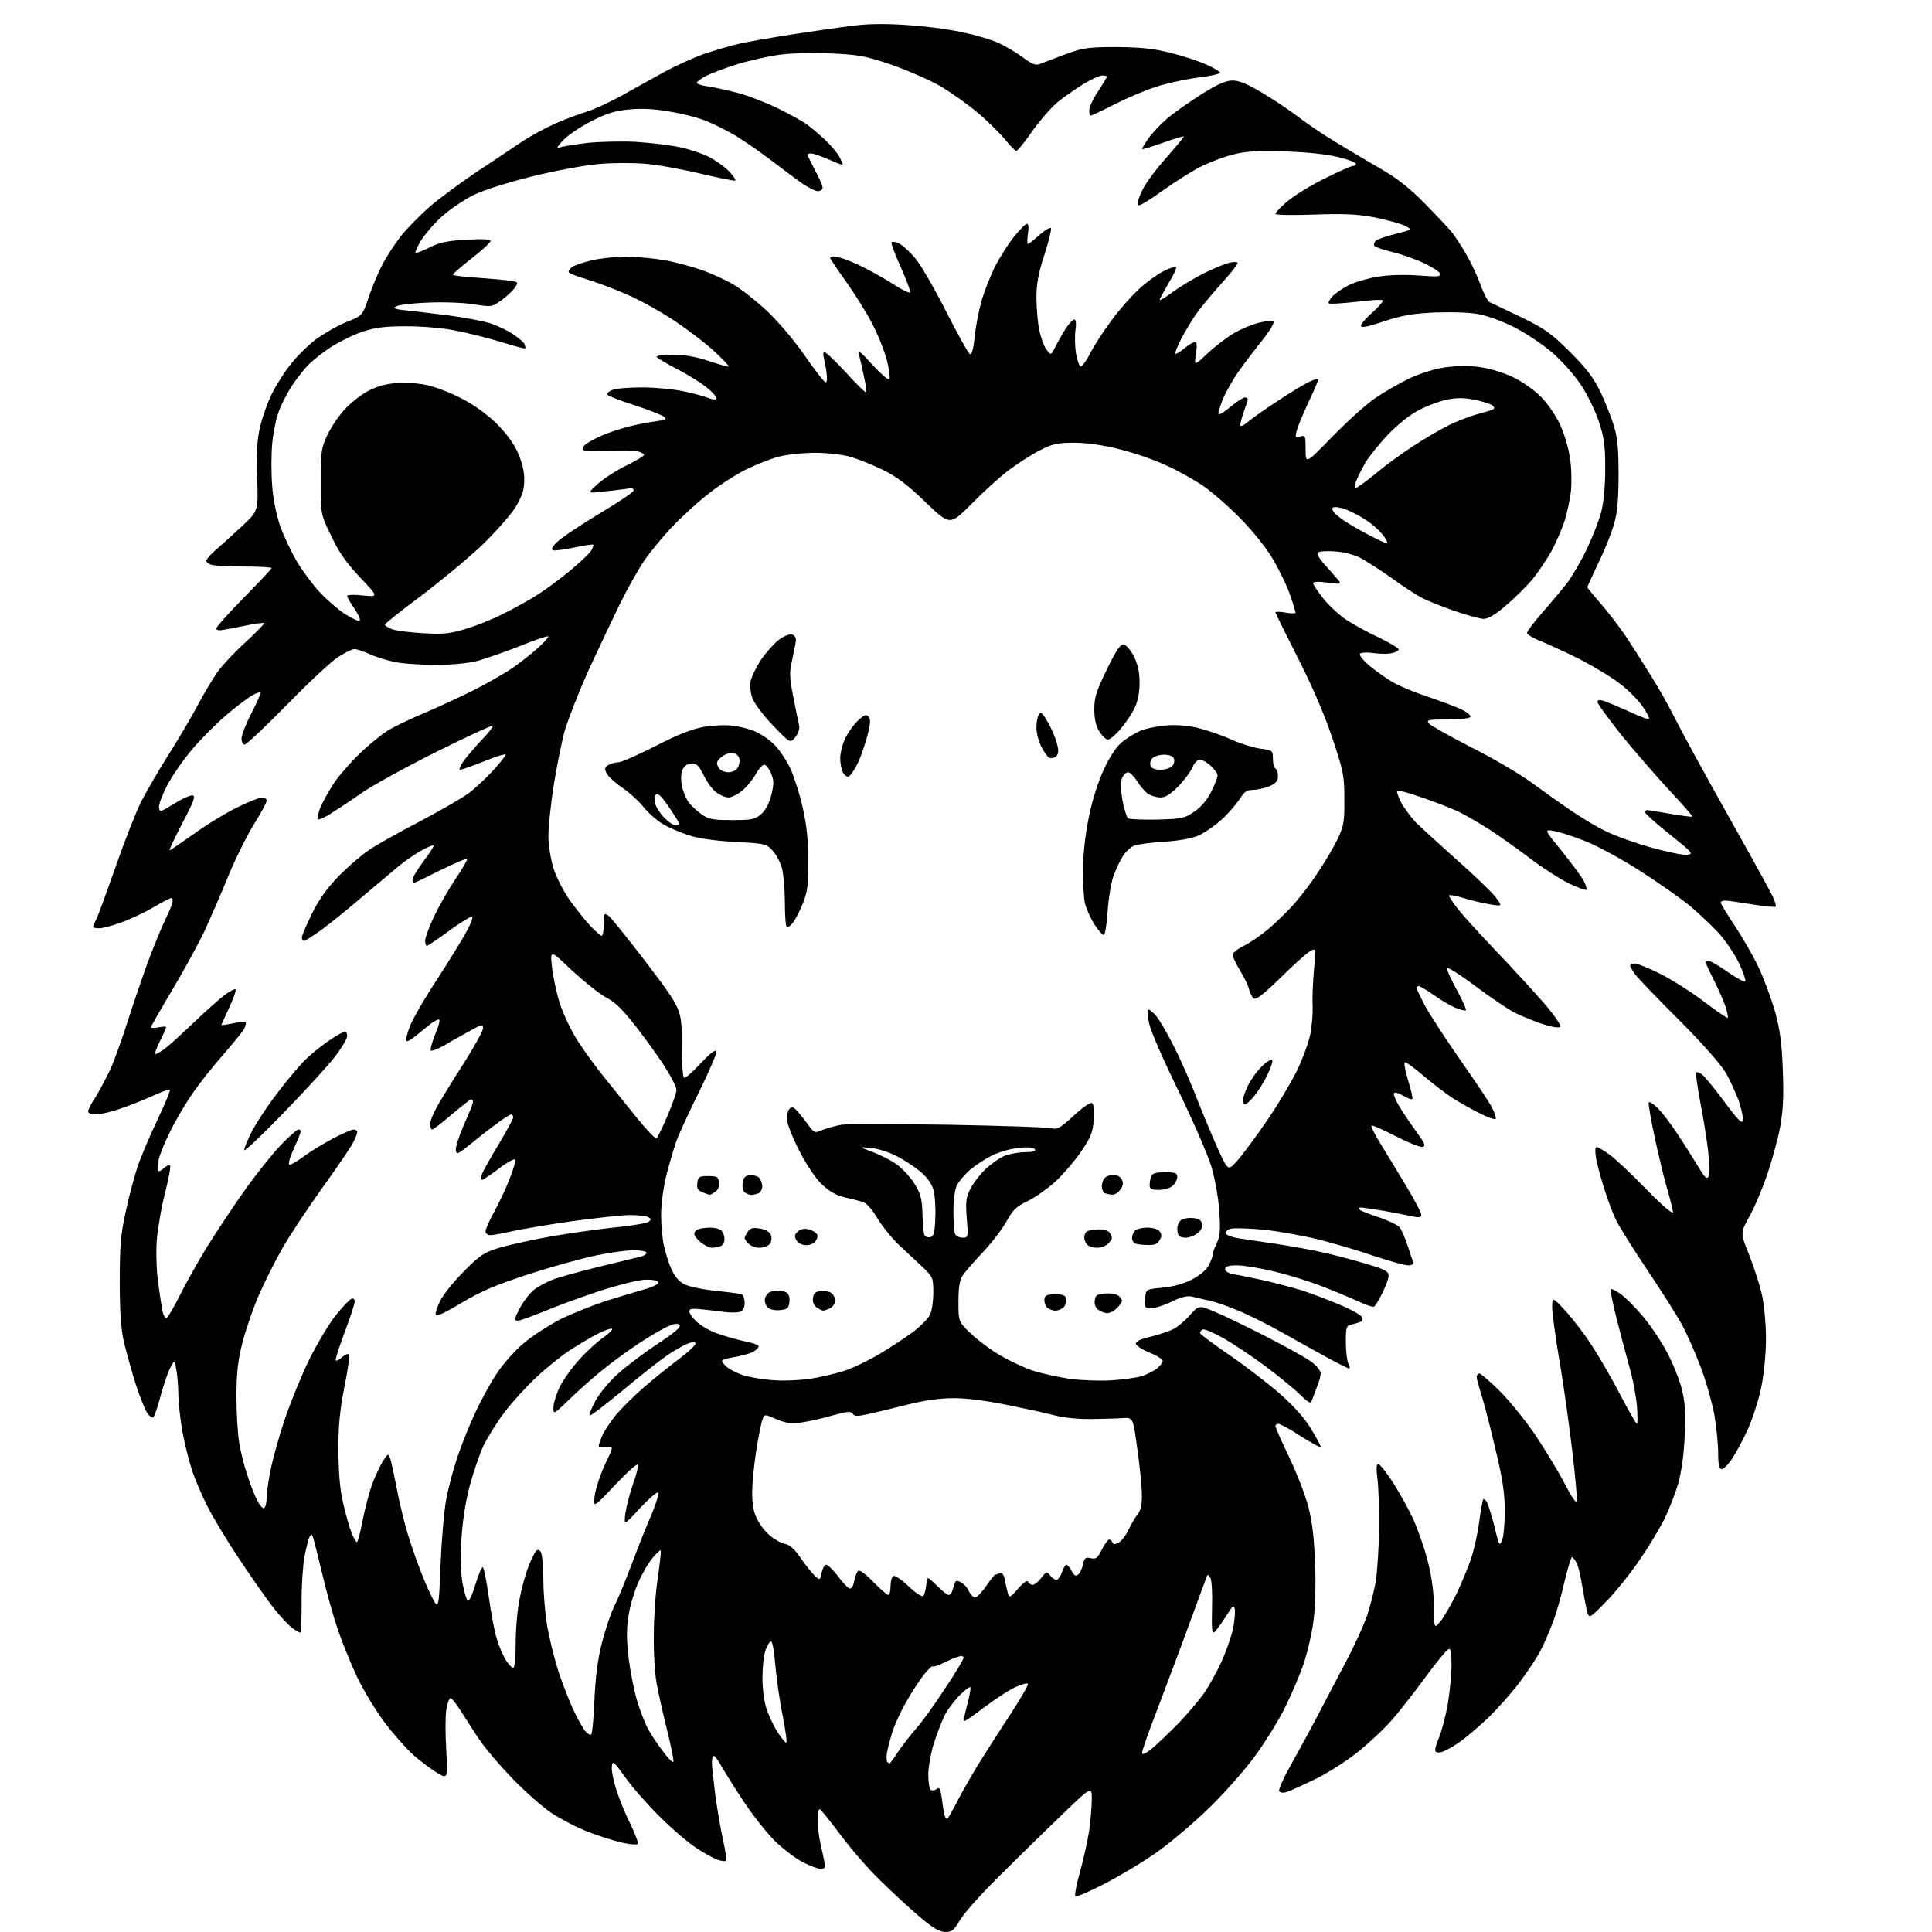 <?xml version="1.0" encoding="UTF-8" standalone="no"?>
<svg 
  version="1.1" 
  xmlns="http://www.w3.org/2000/svg" 
  xmlns:xlink="http://www.w3.org/1999/xlink" 
  xmlns:svg="http://www.w3.org/2000/svg"
  xmlns:rdf="http://www.w3.org/1999/02/22-rdf-syntax-ns#"
  xmlns:cc="http://creativecommons.org/ns#"
  xmlns:dc="http://purl.org/dc/elements/1.1/"
  viewBox="0 0 768 768"
  width="768"
  height="768"
>
<style>svg {background-color: white; }</style>"
<path stroke="none" fill="black" fill-rule="evenodd" d="M375.7,768.0C373.3,767.9 370.8,766.4 365.5,761.9C361.6,758.6 354.7,752.2 350.1,747.7C345.4,743.2 338.3,735.0 334.2,729.5C330.1,724.0 326.4,719.4 325.9,719.2C325.4,719.0 325.0,721.0 325.0,723.7C325.0,726.3 325.7,731.2 326.5,734.5C327.3,737.8 327.9,741.1 328.0,741.8C328.0,742.4 327.3,743.0 326.4,743.0C325.6,743.0 322.5,741.9 319.6,740.5C316.7,739.1 311.5,735.2 308.1,731.9C304.7,728.5 299.1,721.4 295.6,716.1C292.1,710.8 288.2,704.6 286.9,702.3C285.6,699.9 284.2,698.0 283.8,698.0C283.3,698.0 283.0,699.2 283.0,700.8C283.0,702.3 283.7,708.2 284.4,714.0C285.2,719.8 286.6,727.8 287.5,731.8C288.4,735.8 288.9,739.4 288.6,739.7C288.3,740.0 286.7,739.8 285.0,739.2C283.4,738.6 279.5,736.4 276.5,734.4C273.4,732.4 266.9,726.8 262.1,722.0C257.2,717.1 251.0,710.1 248.4,706.3C243.8,699.9 243.5,699.7 243.2,702.3C243.0,703.8 243.9,708.1 245.1,711.8C246.3,715.5 248.8,721.6 250.7,725.3C252.5,729.0 253.8,732.5 253.5,733.0C253.2,733.4 250.3,733.2 246.9,732.4C243.6,731.6 237.6,729.7 233.6,728.1C229.5,726.6 223.1,723.2 219.2,720.7C215.4,718.1 208.3,711.8 203.4,706.7C198.5,701.6 192.9,695.0 190.9,692.0C188.8,689.0 185.6,683.9 183.6,680.8C181.6,677.6 179.6,675.0 179.1,675.0C178.6,675.0 177.8,677.1 177.4,679.7C177.0,682.3 177.0,689.5 177.4,695.8C178.0,707.1 178.0,707.1 174.0,704.9C171.8,703.6 167.5,700.4 164.5,697.8C161.5,695.1 156.3,689.2 152.9,684.7C149.5,680.2 144.5,672.0 141.9,666.5C139.3,661.0 135.8,652.3 134.1,647.2C132.4,642.1 129.6,632.2 128.0,625.2C126.3,618.2 124.7,611.8 124.4,611.0C123.9,609.7 123.8,609.7 123.0,611.0C122.6,611.8 121.7,615.4 121.0,619.0C120.4,622.5 119.8,630.7 119.9,637.2C119.9,643.7 119.7,649.0 119.4,649.0C119.1,649.0 117.8,648.3 116.5,647.4C115.1,646.5 111.8,643.0 109.1,639.6C106.4,636.3 100.2,627.4 95.3,620.0C90.3,612.6 84.5,602.9 82.3,598.5C80.1,594.1 77.3,587.6 76.2,584.0C75.0,580.4 73.4,573.7 72.5,569.1C71.7,564.5 71.0,558.0 70.9,554.6C70.9,551.3 70.5,546.7 70.1,544.5C69.4,540.5 69.4,540.5 67.7,543.7C66.8,545.4 65.1,550.3 63.9,554.7C62.8,559.0 61.4,562.9 61.0,563.3C60.6,563.8 59.5,563.1 58.6,561.8C57.7,560.6 55.6,555.3 53.9,550.1C52.3,544.9 50.2,537.5 49.3,533.6C48.1,528.5 47.6,521.6 47.6,509.5C47.6,495.6 48.0,490.6 49.9,482.0C51.1,476.2 53.3,468.1 54.6,464.0C56.0,459.9 59.6,451.4 62.6,445.1C65.6,438.8 67.8,433.5 67.5,433.2C67.2,432.9 64.0,434.1 60.3,435.8C56.5,437.5 50.7,439.8 47.3,440.9C43.9,442.1 39.7,443.0 38.0,443.0C36.4,443.0 35.0,442.5 35.0,441.8C35.0,441.2 36.3,438.6 38.0,436.1C39.6,433.5 42.2,428.5 43.9,425.0C45.5,421.4 48.9,412.0 51.4,404.0C54.0,396.0 57.7,385.2 59.7,380.0C61.7,374.8 64.3,368.5 65.5,366.0C66.7,363.5 68.1,360.5 68.4,359.3C68.8,358.0 68.7,357.0 68.1,357.0C67.6,357.0 64.5,358.6 61.3,360.5C58.1,362.4 52.5,365.1 48.7,366.5C45.0,367.9 40.8,369.0 39.5,369.0C38.1,369.0 37.0,368.8 37.0,368.5C37.0,368.1 37.6,366.7 38.4,365.2C39.1,363.7 42.5,354.4 46.0,344.5C49.4,334.6 54.0,322.9 56.2,318.5C58.5,314.1 63.3,305.8 67.0,300.0C70.7,294.2 75.9,285.4 78.5,280.5C81.1,275.6 84.8,269.4 86.7,266.8C88.6,264.2 93.6,258.9 97.8,255.1C102.0,251.2 105.2,247.9 105.0,247.7C104.7,247.5 101.8,247.8 98.5,248.5C95.2,249.2 91.0,250.0 89.2,250.3C87.1,250.7 86.0,250.6 86.0,249.8C86.0,249.2 90.9,243.7 97.0,237.5C103.0,231.4 108.0,226.1 108.0,225.8C108.0,225.5 103.1,225.2 97.0,225.2C91.0,225.2 85.1,224.9 84.0,224.5C82.9,224.2 82.0,223.4 82.0,222.9C82.0,222.3 83.9,220.2 86.2,218.2C88.6,216.2 93.2,211.9 96.6,208.8C102.7,203.0 102.7,203.0 102.2,189.8C101.9,179.8 102.2,174.8 103.4,169.6C104.3,165.8 106.4,159.9 108.1,156.5C109.7,153.2 113.0,148.0 115.4,145.0C117.7,142.0 122.2,137.5 125.3,135.1C128.4,132.8 133.9,129.6 137.5,128.1C144.1,125.5 144.1,125.5 146.6,118.0C148.0,113.9 150.5,108.0 152.1,105.0C153.7,101.9 157.0,96.9 159.4,93.8C161.9,90.7 167.1,85.4 171.0,82.0C175.0,78.6 183.4,72.4 189.8,68.1C196.3,63.9 204.2,58.5 207.5,56.3C210.8,54.1 216.9,50.8 221.0,49.0C225.1,47.2 230.8,45.1 233.5,44.3C236.2,43.5 242.6,40.5 247.5,37.8C252.4,35.0 260.2,30.8 264.6,28.3C269.1,25.9 276.0,22.8 280.0,21.4C283.9,20.1 289.9,18.3 293.3,17.5C296.7,16.7 306.9,14.9 316.0,13.5C325.1,12.1 336.3,10.5 341.0,10.0C346.4,9.4 354.3,9.4 362.5,10.1C369.6,10.6 379.3,12.0 383.9,13.1C388.5,14.1 394.3,15.9 396.8,17.0C399.2,18.1 403.6,20.6 406.3,22.6C411.0,26.0 411.6,26.2 414.5,25.0C416.1,24.4 420.6,22.7 424.5,21.2C430.6,19.0 433.0,18.7 444.0,18.7C453.5,18.8 458.6,19.3 465.3,21.0C470.2,22.2 476.6,24.3 479.6,25.7C482.6,27.0 485.0,28.5 485.0,28.9C485.0,29.4 480.8,30.3 475.8,30.9C470.7,31.6 463.3,33.2 459.3,34.6C455.2,35.9 447.9,39.0 443.0,41.5C438.1,44.0 433.8,46.0 433.5,46.0C433.2,46.0 433.0,45.0 433.0,43.7C433.0,42.5 434.6,39.1 436.5,36.3C438.4,33.4 440.0,30.8 440.0,30.5C440.0,30.2 439.2,30.0 438.2,30.0C437.2,30.0 433.8,31.5 430.7,33.4C427.6,35.3 423.0,38.5 420.4,40.6C417.8,42.8 413.3,48.0 410.3,52.2C407.3,56.5 404.5,60.0 404.0,60.0C403.6,60.0 401.5,57.9 399.5,55.4C397.4,52.9 392.5,48.0 388.5,44.7C384.5,41.3 377.7,36.5 373.4,34.0C369.1,31.6 360.4,27.8 354.0,25.6C343.5,22.1 341.3,21.7 329.2,21.2C321.0,20.9 313.0,21.2 308.2,22.0C304.0,22.7 296.9,24.3 292.5,25.7C288.1,27.1 282.8,29.1 280.8,30.1C278.7,31.2 277.0,32.4 277.0,32.9C277.0,33.4 279.1,34.1 281.8,34.4C284.4,34.8 289.8,36.0 293.9,37.1C297.9,38.2 304.8,40.9 309.3,43.1C313.7,45.3 318.7,48.0 320.4,49.2C322.1,50.4 325.4,53.2 327.8,55.4C330.2,57.7 332.8,60.7 333.6,62.2C334.4,63.7 335.0,65.1 335.0,65.4C335.0,65.7 332.5,64.8 329.5,63.4C326.4,62.1 323.3,61.0 322.5,61.0C321.7,61.0 321.0,61.2 321.0,61.5C321.0,61.8 322.4,64.6 324.0,67.7C325.7,70.8 327.0,73.9 327.0,74.6C327.0,75.4 326.1,76.0 325.1,76.0C324.1,76.0 321.2,74.5 318.7,72.8C316.2,71.0 310.7,66.9 306.5,63.7C302.3,60.5 296.1,56.2 292.7,54.1C289.3,52.1 284.0,49.4 281.0,48.2C278.0,46.9 271.5,45.2 266.5,44.4C260.4,43.3 255.2,43.0 250.2,43.5C244.4,44.0 241.1,45.1 235.0,48.2C230.7,50.4 225.7,53.8 223.9,55.7C221.4,58.4 221.0,59.1 222.5,58.6C223.6,58.2 228.6,57.4 233.5,56.8C238.4,56.3 247.2,56.1 253.0,56.4C258.8,56.8 266.5,57.7 270.1,58.5C273.8,59.2 279.0,61.0 281.7,62.3C284.4,63.7 288.1,66.3 289.8,68.1C291.6,70.0 292.7,71.6 292.2,71.8C291.7,71.9 285.5,70.7 278.4,69.0C271.3,67.3 261.4,65.5 256.5,65.1C251.6,64.7 243.2,64.7 238.0,65.2C232.8,65.6 221.1,67.8 212.0,70.0C201.9,72.5 192.7,75.4 188.3,77.5C184.3,79.5 178.6,83.4 175.5,86.2C172.4,89.0 168.8,93.3 167.3,95.7C165.9,98.1 164.9,100.3 165.2,100.5C165.4,100.7 167.9,99.8 170.7,98.4C174.6,96.4 177.9,95.7 185.4,95.3C191.9,94.9 195.0,95.1 195.0,95.8C195.0,96.4 191.6,99.5 187.5,102.7C183.4,105.9 180.1,108.8 180.0,109.2C180.0,109.5 184.4,110.1 189.8,110.4C195.1,110.8 201.0,111.3 202.8,111.6C206.0,112.1 206.1,112.2 204.7,114.3C203.9,115.5 201.5,117.8 199.4,119.3C195.5,122.1 195.4,122.1 188.0,120.9C183.8,120.3 175.8,120.0 169.9,120.3C164.1,120.5 158.4,121.2 157.4,121.8C156.0,122.6 156.8,122.9 161.5,123.4C164.8,123.7 172.4,124.7 178.5,125.4C184.6,126.2 191.8,127.6 194.5,128.4C197.2,129.2 201.4,131.2 203.7,132.7C206.0,134.2 208.2,136.1 208.5,136.8C208.8,137.6 208.9,138.4 208.8,138.5C208.6,138.7 204.2,137.5 199.0,135.9C193.8,134.3 185.7,132.3 181.0,131.4C176.2,130.4 167.8,129.7 161.5,129.7C152.8,129.7 149.2,130.2 144.0,131.9C140.4,133.1 134.8,135.9 131.5,138.0C128.2,140.2 124.1,143.4 122.4,145.2C120.7,147.0 117.9,150.6 116.2,153.1C114.5,155.7 112.1,160.2 111.0,163.1C109.8,166.0 108.6,172.0 108.2,176.4C107.8,180.9 107.8,188.4 108.2,193.1C108.5,198.1 109.9,204.7 111.3,208.9C112.7,212.9 115.7,219.2 117.9,223.0C120.1,226.7 124.2,232.3 127.0,235.3C129.8,238.3 134.3,242.2 137.0,244.0C139.7,245.7 142.4,247.0 142.9,246.8C143.5,246.7 142.6,244.5 141.0,242.1C139.3,239.7 138.0,237.3 138.0,236.9C138.0,236.4 140.8,236.3 144.2,236.7C150.5,237.3 150.5,237.3 143.2,229.6C137.7,223.8 134.7,219.5 131.7,213.1C127.5,204.5 127.5,204.5 127.5,191.5C127.5,179.6 127.7,178.1 130.1,173.0C131.5,170.0 134.5,165.5 136.8,163.0C139.0,160.5 143.1,157.2 146.0,155.6C149.5,153.7 153.2,152.6 157.4,152.3C160.8,152.0 166.1,152.3 169.3,153.0C172.5,153.6 178.6,155.9 182.9,158.1C187.8,160.5 193.1,164.3 196.9,167.9C200.8,171.7 204.0,175.9 205.7,179.6C207.5,183.6 208.4,187.2 208.4,190.6C208.4,194.7 207.7,196.9 205.0,201.5C203.0,204.7 197.0,211.5 191.4,216.9C185.8,222.2 174.9,231.2 167.2,237.0C159.4,242.8 153.1,247.8 153.0,248.3C153.0,248.7 154.2,249.5 155.8,250.1C157.3,250.7 162.8,251.4 168.1,251.7C176.3,252.2 178.9,251.9 185.1,250.0C189.2,248.8 196.0,246.1 200.2,243.9C204.5,241.8 210.6,238.4 213.7,236.4C216.9,234.4 222.8,230.0 226.8,226.7C230.8,223.3 234.6,219.8 235.1,218.7C235.7,217.7 236.0,216.7 235.8,216.5C235.6,216.3 232.3,216.8 228.5,217.6C224.7,218.4 220.9,218.9 220.1,218.8C219.0,218.6 219.2,217.8 221.1,215.8C222.4,214.3 229.8,209.3 237.4,204.7C245.1,200.1 251.6,195.8 251.8,195.1C252.1,194.1 251.2,193.9 248.4,194.4C246.2,194.7 242.0,195.2 239.0,195.5C233.5,196.1 233.5,196.1 237.8,192.2C240.2,190.1 245.3,186.8 249.1,185.0C252.9,183.1 256.0,181.3 256.0,180.8C256.0,180.4 254.8,179.7 253.4,179.4C252.0,179.0 246.8,179.0 242.0,179.2C237.2,179.5 232.7,179.4 232.1,179.0C231.3,178.6 231.5,177.8 232.7,176.7C233.7,175.9 236.7,174.2 239.3,173.1C241.9,172.0 246.7,170.4 249.8,169.6C252.9,168.8 257.7,167.9 260.5,167.5C264.9,166.9 265.3,166.7 263.7,165.5C262.7,164.8 257.4,162.8 252.0,161.0C246.5,159.3 241.8,157.4 241.5,156.9C241.1,156.4 242.1,155.5 243.5,155.0C244.9,154.4 250.3,154.0 255.3,154.0C260.4,154.0 267.6,154.7 271.5,155.5C275.4,156.3 279.8,157.5 281.3,158.1C282.8,158.8 284.4,159.0 284.8,158.6C285.1,158.2 283.7,156.3 281.5,154.5C279.3,152.6 273.8,149.1 269.3,146.8C264.7,144.4 261.0,142.2 261.0,141.8C261.0,141.3 264.0,141.0 267.6,141.0C272.0,141.0 276.7,141.8 281.7,143.5C285.9,144.9 289.4,145.9 289.7,145.7C289.9,145.5 287.3,142.8 284.0,139.7C280.7,136.6 273.6,131.2 268.1,127.5C262.7,123.9 254.2,119.2 249.3,117.1C244.3,114.9 237.1,112.2 233.2,111.0C229.2,109.9 226.0,108.5 226.0,108.1C226.0,107.6 226.6,106.8 227.3,106.2C228.0,105.6 231.5,104.4 235.1,103.5C238.6,102.7 244.9,102.0 249.0,102.0C253.1,102.1 259.9,102.7 264.0,103.4C268.1,104.1 274.8,105.9 278.8,107.3C282.9,108.7 288.7,111.4 291.7,113.2C294.8,115.0 300.7,119.7 305.0,123.7C309.4,127.9 315.8,135.4 320.0,141.5C324.0,147.3 327.7,152.0 328.2,152.0C328.8,152.0 328.9,150.3 328.5,147.7C328.2,145.4 327.6,142.7 327.4,141.8C327.1,140.8 327.3,140.0 327.8,140.0C328.4,140.0 332.2,143.7 336.4,148.2C340.5,152.8 344.1,156.2 344.3,156.0C344.5,155.7 344.2,153.0 343.5,150.0C342.9,147.0 342.0,143.2 341.6,141.5C340.9,138.8 341.5,139.2 346.8,145.0C350.1,148.6 353.1,151.2 353.5,150.8C353.9,150.4 353.5,147.0 352.6,143.3C351.6,139.6 349.0,133.0 346.7,128.6C344.4,124.2 339.7,116.7 336.3,111.9C332.8,107.0 330.0,102.9 330.0,102.5C330.0,102.2 330.9,102.0 332.1,102.0C333.2,102.0 337.4,103.5 341.3,105.3C345.3,107.2 351.4,110.6 355.0,112.9C358.5,115.2 361.6,116.7 361.8,116.2C362.0,115.6 360.2,111.1 358.0,106.0C355.7,101.0 354.1,96.6 354.4,96.3C354.7,95.9 356.1,96.2 357.4,96.8C358.7,97.4 361.5,99.9 363.6,102.4C365.8,104.8 371.3,114.4 376.0,123.6C380.7,132.9 385.0,140.6 385.6,140.8C386.3,141.0 387.0,138.5 387.4,134.1C387.8,130.2 389.0,123.8 390.1,119.9C391.2,116.0 393.6,109.9 395.4,106.2C397.3,102.5 400.7,97.1 403.0,94.2C405.3,91.4 407.6,89.0 408.2,89.0C408.9,89.0 409.0,90.5 408.6,93.0C408.3,95.2 408.3,97.0 408.6,97.0C409.0,97.0 411.1,95.3 413.3,93.3C415.6,91.3 417.6,90.2 417.8,90.8C418.0,91.4 416.8,96.2 415.1,101.5C412.8,108.5 412.0,112.9 412.0,118.3C412.0,122.4 412.5,128.1 413.1,131.1C413.7,134.1 415.0,137.7 416.0,139.0C417.8,141.4 417.8,141.4 420.0,136.9C421.3,134.5 423.1,131.3 424.2,129.8C425.3,128.2 426.6,127.0 427.1,127.0C427.7,127.0 427.9,128.7 427.5,131.3C427.2,133.6 427.3,137.7 427.7,140.4C428.2,143.1 429.0,145.5 429.5,145.7C430.1,145.8 431.9,143.4 433.5,140.2C435.1,137.1 439.0,131.1 442.1,127.0C445.1,122.9 450.1,117.3 453.1,114.6C456.1,111.9 460.4,108.8 462.7,107.7C465.1,106.5 467.2,105.9 467.5,106.2C467.8,106.5 466.5,109.4 464.5,112.6C462.6,115.9 461.0,118.8 461.0,119.2C461.0,119.6 463.2,118.3 466.0,116.2C468.7,114.2 474.3,110.8 478.4,108.7C482.5,106.7 487.2,104.7 488.9,104.4C490.6,104.0 492.0,104.1 492.0,104.6C492.0,105.1 488.9,109.0 485.1,113.2C481.3,117.4 476.9,122.8 475.2,125.2C473.6,127.6 471.0,131.9 469.5,134.8C468.0,137.7 467.0,140.3 467.2,140.6C467.5,140.9 469.1,139.9 470.8,138.5C472.4,137.1 474.3,136.0 475.0,136.0C475.8,136.0 475.9,137.4 475.4,140.8C474.7,145.5 474.7,145.5 480.1,140.4C483.1,137.6 487.7,134.1 490.4,132.5C493.1,130.9 497.6,129.0 500.4,128.3C503.1,127.6 505.8,127.4 506.2,127.8C506.7,128.3 504.7,131.6 501.9,135.1C499.1,138.6 494.8,144.2 492.5,147.5C490.1,150.8 487.2,156.0 486.0,158.9C484.9,161.8 484.1,164.5 484.4,164.7C484.7,165.0 486.9,163.6 489.3,161.6C491.7,159.6 494.2,158.0 494.9,158.0C495.5,158.0 496.0,158.3 496.0,158.8C496.0,159.2 495.3,161.3 494.5,163.5C493.7,165.7 493.1,168.1 493.0,168.9C493.0,169.8 494.2,169.3 496.2,167.6C498.0,166.1 503.1,162.5 507.6,159.6C512.0,156.6 517.5,153.3 519.8,152.1C522.1,150.9 524.0,150.4 524.0,150.9C524.0,151.4 522.2,155.6 520.0,160.2C517.9,164.7 515.8,169.8 515.4,171.4C514.8,173.9 514.9,174.2 516.9,173.5C518.9,172.9 519.0,173.2 519.0,178.7C519.0,184.5 519.0,184.5 529.8,173.4C535.8,167.3 543.4,160.4 546.9,158.1C550.3,155.8 556.4,152.3 560.3,150.4C564.7,148.4 570.3,146.6 574.7,146.0C579.5,145.4 584.3,145.3 588.7,146.0C592.4,146.5 598.1,148.3 601.6,150.0C605.1,151.7 610.0,155.1 612.4,157.6C614.9,160.0 618.3,164.9 619.9,168.3C621.6,171.7 623.4,177.7 624.0,181.5C624.7,185.3 624.8,191.4 624.5,195.0C624.1,198.6 622.9,204.2 621.8,207.5C620.7,210.8 618.3,216.2 616.5,219.5C614.6,222.8 611.2,227.8 609.0,230.5C606.7,233.2 602.0,237.9 598.6,240.7C594.6,244.2 591.6,246.0 589.8,246.0C588.4,246.0 583.2,244.6 578.3,242.9C573.5,241.2 567.7,238.9 565.5,237.8C563.3,236.7 557.9,233.2 553.5,230.0C549.0,226.8 543.4,223.2 541.0,221.9C538.4,220.5 534.2,219.4 530.7,219.2C527.5,218.9 524.4,219.2 524.0,219.6C523.4,220.2 524.4,222.0 526.2,224.0C527.9,225.9 530.3,228.6 531.4,229.9C533.5,232.3 533.5,232.3 527.8,231.6C524.2,231.1 522.0,231.2 522.0,231.8C522.0,232.4 523.8,235.1 526.1,238.0C528.3,240.8 532.6,244.7 535.5,246.6C538.5,248.5 544.3,251.7 548.5,253.6C552.6,255.6 556.0,257.7 556.0,258.1C556.0,258.6 554.9,259.3 553.4,259.6C552.0,260.0 548.7,260.0 546.0,259.6C543.3,259.2 540.9,259.4 540.6,259.9C540.2,260.4 541.9,262.5 544.2,264.5C546.6,266.5 550.8,269.5 553.5,271.1C556.2,272.7 562.8,275.4 568.0,277.1C573.2,278.9 579.2,281.1 581.3,282.2C583.4,283.2 584.8,284.5 584.5,285.0C584.1,285.6 580.0,286.0 575.3,286.0C567.7,286.0 566.9,286.2 568.0,287.6C568.8,288.4 576.3,292.7 584.9,297.1C593.5,301.4 604.0,307.6 608.4,310.8C612.7,313.9 619.6,318.9 623.9,321.8C628.1,324.7 634.6,328.7 638.5,330.5C642.4,332.4 650.5,335.3 656.7,337.0C662.9,338.7 669.2,340.0 670.7,339.8C673.3,339.5 672.8,338.9 663.8,331.7C658.4,327.4 654.0,323.5 654.0,323.0C654.0,322.4 654.3,322.0 654.8,322.0C655.2,322.0 659.3,322.7 663.9,323.5C668.6,324.3 672.5,324.8 672.7,324.6C672.9,324.4 668.9,319.8 663.8,314.4C658.7,308.9 650.1,299.0 644.7,292.4C639.4,285.7 635.0,279.7 635.0,279.0C635.0,278.3 635.8,278.1 637.2,278.5C638.5,278.9 643.0,280.8 647.3,282.7C651.5,284.7 655.2,286.1 655.5,285.8C655.8,285.5 654.7,283.4 653.1,281.0C651.5,278.6 647.5,274.5 644.1,271.9C640.8,269.3 633.6,265.0 628.3,262.2C622.9,259.5 615.9,256.3 612.8,255.0C609.6,253.8 607.0,252.2 607.0,251.6C607.0,251.0 609.7,247.4 613.0,243.6C616.3,239.9 620.8,234.5 623.0,231.7C625.1,228.8 628.7,222.7 630.9,218.0C633.1,213.3 635.7,206.8 636.5,203.5C637.5,199.8 638.1,193.2 638.1,186.4C638.1,177.0 637.7,174.0 635.5,167.4C634.0,162.9 630.8,156.4 628.1,152.5C625.5,148.6 620.3,142.9 616.5,139.7C612.7,136.5 606.1,132.2 601.8,130.0C597.6,127.9 591.5,125.6 588.3,125.0C584.8,124.2 578.0,124.0 571.0,124.2C561.7,124.6 557.7,125.3 550.2,127.7C543.5,130.0 541.0,130.4 541.0,129.5C541.0,128.8 543.1,126.3 545.7,124.1C548.2,121.8 550.0,119.7 549.7,119.4C549.4,119.0 544.5,119.3 539.0,120.0C533.4,120.6 528.6,120.9 528.2,120.6C527.9,120.3 528.5,119.1 529.6,117.9C530.6,116.7 533.6,114.7 536.1,113.4C538.7,112.1 543.9,110.6 547.6,110.0C551.7,109.3 558.2,109.1 563.8,109.5C571.7,110.1 572.9,110.0 572.4,108.7C572.1,107.9 568.9,105.9 565.2,104.2C561.5,102.6 555.9,100.7 552.7,100.0C549.5,99.2 546.7,98.2 546.3,97.7C546.0,97.2 546.3,96.3 546.9,95.7C547.4,95.2 551.0,93.9 554.7,93.0C561.5,91.3 561.5,91.3 558.4,89.7C556.7,88.9 551.3,87.4 546.4,86.4C539.5,85.1 534.2,84.9 522.2,85.3C513.9,85.6 507.0,85.5 507.0,85.0C507.0,84.5 509.1,82.3 511.8,80.0C514.4,77.8 521.0,73.7 526.5,71.0C532.0,68.2 537.1,66.0 537.7,66.0C538.4,66.0 539.0,65.6 539.0,65.1C539.0,64.6 536.0,63.4 532.2,62.5C528.0,61.4 520.2,60.5 511.0,60.2C499.8,59.9 495.1,60.1 490.3,61.4C486.9,62.2 481.3,64.3 477.8,66.0C474.3,67.7 467.2,72.2 462.0,75.9C455.7,80.4 452.4,82.3 452.2,81.4C452.0,80.6 452.9,77.9 454.2,75.4C455.4,72.8 459.7,67.1 463.7,62.6C467.6,58.2 470.7,54.4 470.6,54.2C470.4,54.1 466.6,55.2 462.1,56.8C457.7,58.4 454.0,59.5 454.0,59.2C454.0,58.9 455.2,56.9 456.6,54.9C458.0,52.9 461.4,49.3 464.1,47.0C466.8,44.7 473.0,40.4 477.7,37.4C484.1,33.4 487.3,32.0 490.0,32.0C492.6,32.0 496.0,33.4 502.1,37.1C506.7,39.8 513.0,44.1 516.0,46.4C519.1,48.8 525.8,53.4 531.0,56.5C536.2,59.7 544.4,64.5 549.2,67.3C555.3,70.8 560.5,74.9 566.4,80.9C571.0,85.6 575.9,90.8 577.3,92.5C578.6,94.2 581.2,98.2 583.0,101.4C584.9,104.6 587.4,110.0 588.6,113.4C589.8,116.7 591.4,119.7 592.1,120.1C592.9,120.5 598.4,123.1 604.5,126.0C614.2,130.7 616.5,132.4 624.1,139.9C630.8,146.6 633.5,150.2 636.3,156.0C638.2,160.1 640.7,166.2 641.6,169.5C643.0,173.9 643.4,178.9 643.4,188.5C643.4,197.9 643.0,203.3 641.7,208.0C640.7,211.6 637.9,218.7 635.4,223.7C633.0,228.8 631.0,233.2 631.0,233.4C631.0,233.7 633.3,236.5 636.1,239.7C638.9,242.9 643.4,248.7 646.0,252.5C648.6,256.4 653.2,263.6 656.2,268.5C659.3,273.4 663.0,280.0 664.5,283.0C666.0,286.0 670.2,293.9 673.8,300.5C677.4,307.1 685.4,321.5 691.6,332.5C697.8,343.5 703.6,354.2 704.6,356.2C705.6,358.3 706.1,360.2 705.9,360.4C705.6,360.7 701.4,360.3 696.5,359.5C691.5,358.7 686.7,358.0 685.8,358.0C684.8,358.0 684.0,358.4 684.0,358.8C684.0,359.2 686.5,363.4 689.6,368.0C692.7,372.7 697.0,380.1 699.1,384.6C701.2,389.1 704.1,396.9 705.6,402.1C707.6,409.3 708.3,414.8 708.7,425.5C709.1,436.2 708.8,441.6 707.6,448.2C706.7,453.0 704.3,461.6 702.4,467.2C700.4,472.9 697.3,480.3 695.3,483.8C691.8,490.1 691.8,490.1 695.3,498.8C697.2,503.6 699.5,510.7 700.4,514.7C701.3,518.8 702.0,526.3 702.0,532.2C702.0,538.3 701.2,546.2 700.1,551.6C699.1,556.5 696.6,564.2 694.6,568.6C692.6,572.9 689.7,578.2 688.3,580.2C686.9,582.3 685.1,584.0 684.4,584.0C683.4,584.0 683.0,582.3 683.0,577.6C683.0,574.1 682.3,567.3 681.5,562.5C680.6,557.7 678.2,549.0 676.0,543.3C673.8,537.5 670.4,529.8 668.4,526.2C666.4,522.6 660.3,513.0 654.8,504.8C649.3,496.6 643.8,487.8 642.5,485.2C641.2,482.6 639.0,476.8 637.6,472.2C636.2,467.7 634.7,462.2 634.4,460.0C634.0,457.6 634.1,456.0 634.7,456.0C635.3,456.0 637.5,457.3 639.7,458.9C642.0,460.5 648.6,466.7 654.4,472.7C660.5,479.0 665.0,482.8 665.0,481.9C665.0,481.0 664.1,477.4 663.1,473.9C662.0,470.4 659.7,461.0 658.0,453.2C656.3,445.3 655.1,438.5 655.4,438.2C655.8,437.9 657.4,438.9 659.0,440.5C660.6,442.1 664.1,446.6 666.7,450.6C669.4,454.6 673.0,460.4 674.9,463.5C677.5,467.9 678.5,468.9 679.1,467.8C679.6,466.9 679.5,462.3 679.0,457.4C678.4,452.5 677.0,443.7 675.8,437.7C674.7,431.8 674.0,426.7 674.3,426.3C674.7,426.0 675.9,426.5 677.0,427.5C678.2,428.6 682.1,433.4 685.8,438.4C691.0,445.4 692.6,447.0 692.8,445.3C693.0,444.2 692.2,440.6 691.1,437.4C689.9,434.2 687.6,429.1 685.8,426.1C683.8,422.8 676.3,414.3 667.5,405.5C659.2,397.3 651.5,389.2 650.2,387.6C649.0,386.0 648.0,384.2 648.0,383.8C648.0,383.4 648.8,383.0 649.9,383.0C650.9,383.0 655.5,384.9 660.0,387.1C664.5,389.4 672.3,394.3 677.3,398.1C682.3,401.9 686.5,404.8 686.8,404.6C687.0,404.3 686.6,402.4 686.0,400.3C685.3,398.2 683.2,393.5 681.4,389.8C679.5,386.1 678.0,382.8 678.0,382.5C678.0,382.2 678.6,382.0 679.3,382.0C680.0,382.0 683.5,384.0 687.0,386.5C690.6,389.0 693.6,390.6 693.8,390.0C694.0,389.4 692.8,386.0 691.1,382.5C689.3,378.9 685.7,373.6 683.0,370.7C680.2,367.7 675.0,362.8 671.3,359.7C667.5,356.7 658.7,350.5 651.5,345.9C644.4,341.4 634.7,336.1 630.0,334.3C625.3,332.4 619.8,330.7 617.6,330.3C613.8,329.7 613.8,329.7 620.9,338.4C624.8,343.3 628.7,348.5 629.6,350.2C630.4,351.8 630.9,353.4 630.6,353.7C630.3,354.0 627.1,352.8 623.5,351.1C619.9,349.3 613.2,345.0 608.6,341.5C604.0,338.0 596.8,332.9 592.6,330.1C588.3,327.3 582.5,324.0 579.7,322.6C576.8,321.3 570.3,318.7 565.2,317.0C560.1,315.2 555.7,314.0 555.4,314.3C555.1,314.6 555.8,316.6 556.9,318.9C558.1,321.1 560.7,324.6 562.7,326.8C564.8,328.9 572.2,335.6 579.1,341.8C586.0,347.9 592.9,354.5 594.5,356.6C597.3,360.3 597.3,360.3 592.4,359.5C589.8,359.1 585.0,358.0 581.8,357.0C578.6,356.0 576.0,355.6 576.0,356.0C576.0,356.5 577.8,359.1 579.9,361.8C582.1,364.5 589.2,372.3 595.7,379.1C602.2,385.9 610.6,395.1 614.3,399.4C618.2,404.0 620.7,407.7 620.2,408.2C619.7,408.7 616.6,408.2 613.0,407.0C609.5,405.8 604.6,403.8 602.0,402.5C599.5,401.2 592.5,396.5 586.5,392.0C580.5,387.5 575.4,384.3 575.2,384.8C575.0,385.4 576.8,389.3 579.1,393.5C581.4,397.7 583.0,401.3 582.7,401.6C582.4,401.9 580.5,401.4 578.5,400.6C576.4,399.7 572.5,397.4 569.9,395.5C567.2,393.6 564.5,392.0 564.0,392.0C563.4,392.0 563.0,392.3 563.0,392.6C563.0,392.9 564.6,396.2 566.5,399.9C568.5,403.5 574.8,413.2 580.6,421.5C586.4,429.8 592.1,438.2 593.1,440.3C594.2,442.5 594.9,444.5 594.5,444.8C594.2,445.1 591.4,444.2 588.3,442.6C585.3,441.1 580.4,438.4 577.6,436.6C574.8,434.8 569.5,430.7 565.7,427.5C562.0,424.3 558.7,422.0 558.4,422.3C558.0,422.6 558.7,425.9 559.8,429.7C561.0,433.4 561.7,436.7 561.4,436.9C561.2,437.2 559.6,436.6 557.9,435.6C556.2,434.6 554.6,434.1 554.2,434.5C553.8,434.8 554.6,437.0 555.9,439.2C557.2,441.5 560.3,446.1 562.7,449.4C566.5,454.6 566.9,455.6 565.4,455.9C564.4,456.1 559.6,454.1 554.7,451.6C549.7,449.0 545.5,447.2 545.2,447.4C544.9,447.7 546.4,450.8 548.5,454.2C550.7,457.7 555.2,465.2 558.7,471.0C562.2,476.7 565.0,482.1 565.0,482.9C565.0,483.9 564.2,484.1 561.8,483.6C560.0,483.2 554.9,482.2 550.5,481.4C546.1,480.7 541.8,480.0 541.0,480.0C540.2,480.0 540.0,480.3 540.5,480.9C541.1,481.4 544.5,482.7 548.1,483.9C551.8,485.1 555.4,486.9 556.3,487.8C557.1,488.7 558.5,492.0 559.5,495.0C560.5,498.0 561.5,501.1 561.8,501.8C562.0,502.5 561.3,503.0 559.8,503.0C558.5,503.0 552.7,501.4 546.9,499.5C541.2,497.5 531.4,494.6 525.3,493.0C519.1,491.4 509.1,489.6 503.1,488.9C497.0,488.3 490.9,488.1 489.5,488.4C488.0,488.8 487.0,489.6 487.3,490.3C487.5,491.0 489.7,491.8 492.1,492.2C494.5,492.6 501.4,493.6 507.5,494.5C513.5,495.4 522.3,497.0 527.0,498.1C531.7,499.2 539.2,501.2 543.8,502.6C550.5,504.6 552.0,505.4 552.0,507.1C552.0,508.2 550.9,511.3 549.5,514.0C548.2,516.7 546.7,519.1 546.2,519.4C545.7,519.7 542.9,518.7 539.9,517.3C536.9,515.9 530.6,513.3 525.7,511.4C520.9,509.5 512.4,506.8 506.7,505.5C501.1,504.1 494.4,503.0 491.8,503.0C488.3,503.0 487.0,503.4 487.0,504.5C487.0,505.4 488.4,506.2 490.8,506.6C492.8,506.9 498.3,508.1 503.0,509.1C507.7,510.2 514.4,512.0 518.0,513.1C521.6,514.3 528.2,516.8 532.7,518.7C537.2,520.6 541.1,522.8 541.4,523.6C541.7,524.3 541.6,525.1 541.2,525.3C540.8,525.5 539.3,526.0 537.8,526.4C535.1,527.0 535.0,527.3 535.0,533.6C535.0,537.2 535.5,541.0 536.0,542.1C536.6,543.1 536.7,544.0 536.3,544.0C535.9,544.0 531.9,542.0 527.5,539.6C523.1,537.2 515.0,532.7 509.5,529.6C504.0,526.5 496.2,522.6 492.2,521.0C488.3,519.3 483.1,517.5 480.7,517.0C478.4,516.5 475.3,515.8 473.8,515.4C471.9,515.0 469.5,515.6 465.8,517.4C463.0,518.8 459.3,520.0 457.7,520.0C455.0,520.0 454.9,519.8 455.2,516.2C455.5,512.5 455.5,512.5 462.0,511.9C466.1,511.5 470.4,510.4 473.7,508.7C476.9,507.0 479.6,504.8 480.5,503.0C481.3,501.4 482.0,499.6 482.0,499.0C482.0,498.3 482.7,496.2 483.6,494.3C485.0,491.6 485.2,489.0 484.7,481.7C484.4,476.5 483.0,468.8 481.6,463.9C480.2,459.2 474.3,445.7 468.6,433.9C462.8,422.1 457.5,410.1 456.9,407.2C456.2,404.4 456.0,401.7 456.3,401.4C456.6,401.0 458.0,402.1 459.4,403.6C460.8,405.2 464.2,411.0 466.9,416.5C469.7,422.0 473.9,431.7 476.3,438.0C478.8,444.3 482.5,453.1 484.5,457.5C488.2,465.5 488.2,465.5 492.1,461.1C494.2,458.7 499.6,451.4 504.1,444.8C508.6,438.2 513.9,429.1 516.0,424.7C518.1,420.2 520.3,414.0 520.9,411.0C521.5,408.0 521.9,403.0 521.8,400.0C521.6,397.0 521.9,390.5 522.3,385.7C523.2,376.8 523.2,376.8 520.8,378.1C519.6,378.8 514.2,383.5 509.1,388.6C502.2,395.3 499.3,397.6 498.4,396.9C497.7,396.4 496.9,394.7 496.5,393.2C496.2,391.7 494.5,388.4 492.9,385.7C491.3,383.1 490.0,380.3 490.0,379.6C490.0,378.8 491.9,377.2 494.2,376.1C496.6,375.0 501.1,371.9 504.2,369.3C507.4,366.6 512.1,362.0 514.8,358.9C517.5,355.8 521.8,350.1 524.3,346.2C526.9,342.4 530.2,336.6 531.8,333.4C534.2,328.2 534.5,326.4 534.4,317.5C534.4,308.3 534.0,306.4 529.5,293.0C526.4,283.8 521.4,272.2 515.8,261.3C511.0,251.8 507.0,243.7 507.0,243.4C507.0,243.1 508.8,243.1 511.0,243.5C513.2,243.9 515.0,243.9 515.0,243.6C515.0,243.2 514.1,240.1 512.9,236.7C511.8,233.3 508.7,226.9 506.2,222.6C503.4,217.8 498.1,211.2 493.0,206.0C488.3,201.2 481.6,195.4 478.1,193.0C474.6,190.7 468.1,187.0 463.6,185.0C459.2,182.9 450.8,180.0 445.1,178.6C438.4,176.9 432.0,176.0 427.0,176.0C420.5,176.0 418.4,176.4 413.4,179.0C410.2,180.6 404.6,184.2 401.0,186.9C397.4,189.6 390.7,195.7 386.1,200.4C377.6,208.9 377.6,208.9 368.0,199.7C360.9,192.8 356.5,189.5 351.0,186.8C346.9,184.8 341.1,182.5 338.1,181.6C334.9,180.7 329.0,180.0 324.0,180.0C319.3,180.0 312.8,180.7 309.7,181.5C306.5,182.3 300.5,184.7 296.4,186.7C292.3,188.8 285.4,193.2 281.2,196.6C276.9,200.0 270.5,205.9 266.8,209.8C263.2,213.7 258.4,219.5 256.2,222.7C254.0,225.9 249.7,233.5 246.6,239.7C243.6,245.9 237.9,257.9 234.0,266.3C230.2,274.8 226.0,285.5 224.6,290.1C223.3,294.7 221.3,304.7 220.1,312.2C218.9,319.8 218.0,328.8 218.0,332.4C218.0,335.9 218.9,341.6 220.0,345.1C221.1,348.7 224.0,354.3 226.6,358.0C229.2,361.6 232.9,366.2 234.8,368.2C236.8,370.3 238.8,372.0 239.2,372.0C239.6,372.0 240.0,369.9 240.0,367.4C240.0,363.0 240.1,362.8 242.0,364.1C243.0,364.9 250.0,373.6 257.5,383.4C271.0,401.3 271.0,401.3 271.0,414.6C271.0,421.9 271.4,428.1 271.9,428.4C272.4,428.7 275.3,426.2 278.5,422.7C282.3,418.7 284.5,417.0 284.8,417.9C285.0,418.6 281.9,426.0 277.7,434.4C273.6,442.7 269.5,451.6 268.7,454.1C267.8,456.7 266.1,462.5 264.9,467.1C263.7,472.1 262.8,478.5 262.8,483.0C262.8,487.1 263.3,492.7 264.0,495.5C264.6,498.2 265.9,502.4 267.0,504.7C268.1,507.3 270.0,509.5 272.0,510.5C273.7,511.4 279.3,512.6 284.3,513.1C289.4,513.6 294.1,514.3 294.8,514.5C295.4,514.7 296.0,516.3 296.0,517.9C296.0,519.7 295.4,521.0 294.3,521.4C293.4,521.8 290.8,521.8 288.6,521.6C286.3,521.3 282.1,520.8 279.2,520.5C275.2,520.1 274.0,520.2 274.0,521.3C274.0,522.0 275.3,523.9 276.8,525.3C278.4,526.8 281.9,528.9 284.6,529.9C287.3,530.9 292.1,532.3 295.2,533.0C298.4,533.6 301.2,534.5 301.5,535.0C301.8,535.5 300.8,536.6 299.3,537.4C297.7,538.2 294.3,539.1 291.7,539.5C289.1,539.9 287.0,540.6 287.0,541.0C287.0,541.4 287.8,542.4 288.8,543.3C289.8,544.2 292.5,545.6 294.9,546.5C297.2,547.3 302.6,548.3 306.8,548.6C311.1,549.0 317.8,548.7 322.0,548.1C326.1,547.5 332.3,546.0 335.7,544.9C339.1,543.8 345.5,540.7 350.0,538.0C354.5,535.3 360.4,531.4 363.2,529.3C365.9,527.2 368.8,524.3 369.6,522.8C370.4,521.3 371.0,517.3 371.0,513.9C371.0,508.1 370.8,507.6 367.2,504.1C365.1,502.1 360.9,498.2 357.9,495.4C354.9,492.7 350.9,487.7 348.9,484.5C346.7,480.7 344.5,478.3 343.0,477.8C341.6,477.4 338.3,476.5 335.5,475.9C332.0,475.0 329.4,473.4 326.3,470.4C323.9,468.0 320.1,462.2 317.5,457.0C314.9,451.9 312.8,446.4 312.8,444.8C312.7,443.2 313.2,441.4 313.9,440.7C314.9,439.8 315.6,440.1 317.3,442.1C318.5,443.5 320.5,446.0 321.6,447.6C323.7,450.4 323.9,450.5 327.1,449.1C329.0,448.4 332.3,447.5 334.5,447.1C336.7,446.8 355.8,446.8 377.0,447.1C398.2,447.5 416.7,448.1 418.1,448.5C420.3,449.1 421.6,448.3 426.8,443.5C430.4,440.2 433.4,438.1 434.1,438.5C434.8,439.0 435.1,441.4 434.8,445.1C434.4,450.1 433.7,452.0 429.6,458.0C426.9,461.9 422.2,467.3 419.1,470.1C416.0,472.8 411.2,476.2 408.4,477.5C404.1,479.5 402.6,481.0 400.0,485.7C398.2,488.9 393.9,494.4 390.5,498.0C387.1,501.6 383.6,505.6 382.7,507.0C381.5,508.8 381.0,511.6 381.0,517.4C381.0,525.4 381.0,525.4 385.9,530.1C388.5,532.6 393.8,536.6 397.6,538.8C401.4,541.0 407.3,543.8 410.7,544.9C414.2,546.0 420.6,547.4 425.1,548.1C429.6,548.7 437.1,549.0 441.9,548.7C446.6,548.4 452.1,547.6 454.1,547.0C456.0,546.3 458.6,545.0 459.8,544.1C460.9,543.2 462.0,541.9 462.2,541.2C462.4,540.5 460.2,539.0 457.0,537.7C454.0,536.5 451.5,534.8 451.5,534.1C451.5,533.2 453.6,532.2 457.3,531.4C460.4,530.6 464.5,529.3 466.3,528.4C468.0,527.6 471.1,525.0 473.0,522.8C476.6,518.8 476.6,518.8 483.0,521.5C486.6,523.0 495.7,527.4 503.3,531.3C510.9,535.2 518.9,539.6 521.1,541.2C523.2,542.7 525.0,544.9 525.0,545.9C525.0,546.9 524.4,549.3 523.6,551.1C522.9,553.0 522.0,555.4 521.6,556.4C521.0,558.2 520.5,557.9 516.7,554.3C514.4,552.0 508.3,547.1 503.3,543.3C498.2,539.5 490.7,534.5 486.6,532.1C482.5,529.8 478.6,528.1 478.0,528.5C477.5,528.8 477.0,529.5 477.0,529.9C477.0,530.3 482.1,534.1 488.2,538.3C494.4,542.5 503.5,549.5 508.4,553.7C514.4,559.0 518.5,563.6 521.1,567.9C523.3,571.5 525.0,574.7 525.0,575.1C525.0,575.6 521.5,573.7 517.2,571.0C513.0,568.2 508.9,566.0 508.2,566.0C507.6,566.0 507.0,566.4 507.0,566.9C507.0,567.4 509.4,572.9 512.4,579.1C515.4,585.4 518.9,594.3 520.1,599.0C521.7,605.2 522.4,611.5 522.8,622.2C523.1,631.0 522.8,640.2 522.0,645.2C521.4,649.8 519.7,656.8 518.4,660.9C517.0,665.0 513.7,672.9 511.0,678.4C508.3,684.0 502.5,693.2 498.2,699.0C493.8,704.8 485.6,714.0 479.8,719.5C474.1,725.0 465.2,732.5 460.0,736.2C454.8,739.9 445.5,745.5 439.3,748.7C433.2,751.9 427.8,754.2 427.5,753.8C427.1,753.4 427.9,748.9 429.4,743.8C430.8,738.7 432.4,731.4 433.0,727.5C433.5,723.6 434.0,718.1 434.0,715.2C434.0,709.9 434.0,709.9 420.8,722.7C413.5,729.7 402.3,740.7 395.9,747.1C389.5,753.5 383.0,760.8 381.5,763.4C379.2,767.4 378.4,768.0 375.7,768.0zM376.5,723.0C376.8,723.0 378.3,720.3 380.0,717.1C381.6,713.8 385.4,707.2 388.3,702.3C391.3,697.5 397.2,688.2 401.5,681.7C405.7,675.2 409.0,669.6 408.6,669.3C408.3,669.0 406.1,669.5 403.8,670.6C401.4,671.6 395.8,675.3 391.2,678.7C386.7,682.2 383.0,684.7 383.0,684.2C383.0,683.8 383.7,680.8 384.5,677.5C385.4,674.3 385.9,671.3 385.8,670.8C385.6,670.3 383.8,671.6 381.7,673.7C379.6,675.7 376.8,679.4 375.5,681.9C374.3,684.4 372.3,689.6 371.1,693.4C370.0,697.1 369.0,702.6 369.0,705.5C369.0,708.5 369.5,711.2 370.0,711.5C370.6,711.9 371.7,711.7 372.4,711.1C373.5,710.2 373.9,711.1 374.5,715.7C374.9,718.9 375.4,721.8 375.7,722.2C375.9,722.7 376.3,723.0 376.5,723.0zM511.3,712.4C510.1,712.8 508.9,712.6 508.5,712.0C508.2,711.4 510.1,707.0 512.8,702.2C515.5,697.4 520.1,689.0 523.0,683.5C525.9,678.0 531.1,668.0 534.6,661.4C538.2,654.7 542.1,646.1 543.4,642.3C544.7,638.5 546.3,632.2 546.9,628.4C547.5,624.6 548.1,615.4 548.2,608.0C548.3,600.6 548.0,591.7 547.6,588.2C547.0,583.8 547.1,582.0 547.9,582.0C548.5,582.0 551.1,585.2 553.6,589.1C556.1,593.0 559.8,599.6 561.7,603.7C563.6,607.9 566.3,615.5 567.6,620.8C569.2,627.0 570.0,633.2 570.0,638.9C570.1,647.5 570.1,647.5 572.6,644.5C574.0,642.9 576.8,637.9 579.0,633.5C581.1,629.1 583.7,622.8 584.8,619.5C585.9,616.2 587.4,609.7 588.0,605.0C588.6,600.3 589.4,596.3 589.6,596.0C589.9,595.8 590.5,596.2 591.0,597.0C591.5,597.8 592.6,601.4 593.6,605.0C594.5,608.6 595.4,612.2 595.7,613.0C596.1,614.1 596.5,613.8 597.2,612.0C597.7,610.6 598.2,605.4 598.2,600.3C598.1,593.1 597.3,587.6 594.0,574.1C591.8,564.7 589.2,555.1 588.4,552.9C587.7,550.6 587.0,548.1 587.0,547.4C587.0,546.6 587.5,546.0 588.1,546.0C588.7,546.0 592.5,549.3 596.4,553.2C600.4,557.2 606.8,565.2 610.7,571.0C614.5,576.8 619.7,585.3 622.1,590.0C624.7,595.0 626.6,597.8 626.8,596.8C627.0,595.8 626.2,586.8 625.0,576.8C623.8,566.7 621.6,550.6 619.9,541.0C618.3,531.4 617.0,521.7 617.0,519.5C617.1,515.5 617.1,515.5 622.2,521.0C625.0,524.0 629.7,530.1 632.6,534.6C635.5,539.0 640.7,547.9 644.0,554.3C647.4,560.8 650.4,566.0 650.7,566.0C651.0,566.0 651.0,562.7 650.7,558.7C650.3,554.7 649.0,547.6 647.6,543.0C646.3,538.3 644.0,529.6 642.5,523.7C641.0,517.7 640.0,512.6 640.3,512.4C640.5,512.2 642.2,513.0 644.1,514.3C645.9,515.5 650.0,519.6 653.1,523.3C656.3,527.1 660.6,533.6 662.8,537.8C665.0,542.0 667.6,548.4 668.5,552.0C669.8,557.1 670.1,561.1 669.7,570.5C669.4,578.3 668.4,585.0 667.1,589.8C665.9,593.8 663.4,600.2 661.6,603.9C659.7,607.6 655.5,614.7 652.1,619.6C648.8,624.6 642.9,632.0 639.0,636.1C632.0,643.3 631.8,643.4 631.0,641.0C630.6,639.6 629.8,635.3 629.1,631.3C628.5,627.4 627.5,623.0 626.9,621.6C626.2,620.2 625.3,619.0 624.9,619.0C624.5,619.0 623.2,623.4 621.9,628.8C620.7,634.1 618.7,641.3 617.3,644.8C616.0,648.3 613.9,653.3 612.5,655.9C611.2,658.6 607.4,664.3 604.1,668.7C600.8,673.1 595.0,679.6 591.2,683.2C587.4,686.8 582.3,691.1 579.9,692.7C577.5,694.4 574.5,696.0 573.3,696.4C572.1,696.8 570.9,696.7 570.6,696.1C570.3,695.6 570.9,693.2 572.0,690.8C573.0,688.4 574.6,682.4 575.5,677.6C576.3,672.7 577.0,665.6 577.0,661.8C577.0,656.1 576.7,655.0 575.6,655.7C574.8,656.1 570.7,661.2 566.4,667.0C562.2,672.8 556.3,680.3 553.3,683.7C550.3,687.2 544.2,692.9 539.7,696.5C535.2,700.1 527.5,705.0 522.5,707.4C517.5,709.8 512.5,712.1 511.3,712.4zM267.7,700.3C267.9,699.8 266.7,693.9 265.1,687.4C263.5,680.9 261.6,672.6 261.0,669.0C260.3,665.4 259.8,656.9 259.9,650.0C259.9,643.1 260.6,632.8 261.5,627.1C262.3,621.4 262.9,616.5 262.6,616.3C262.4,616.1 261.0,617.4 259.5,619.2C257.9,621.0 255.4,625.3 253.9,628.7C252.3,632.1 250.5,638.1 249.9,642.0C249.0,647.4 249.0,651.3 249.9,659.2C250.6,664.7 252.1,672.2 253.2,675.9C254.3,679.5 256.1,684.3 257.2,686.5C258.3,688.7 261.1,693.0 263.3,695.9C265.5,698.9 267.5,700.9 267.7,700.3zM353.6,701.0C353.8,701.0 355.4,698.9 357.1,696.2C358.9,693.6 362.1,689.5 364.3,687.0C366.5,684.5 371.6,677.5 375.6,671.3C379.7,665.2 383.0,659.7 383.0,659.0C383.0,658.3 382.2,658.1 380.8,658.6C379.5,658.9 376.9,660.1 374.9,661.1C372.9,662.1 371.0,662.7 370.7,662.4C370.5,662.1 368.9,663.7 367.2,665.8C365.5,668.0 362.3,672.8 360.2,676.6C358.0,680.4 355.6,685.8 354.7,688.5C353.9,691.2 352.9,694.9 352.6,696.6C352.3,698.4 352.4,700.0 352.7,700.4C353.1,700.7 353.5,701.0 353.6,701.0zM457.8,695.2C459.8,693.5 464.7,688.9 468.6,684.9C472.5,680.8 477.1,675.3 478.9,672.7C480.7,670.0 483.7,664.6 485.5,660.7C487.3,656.7 489.3,651.0 490.0,648.0C490.7,645.0 491.0,641.4 490.9,640.0C490.5,637.7 490.2,638.0 487.2,642.7C485.4,645.5 483.4,648.3 482.7,648.8C481.8,649.6 481.6,647.4 481.8,639.5C482.0,633.6 481.7,628.4 481.2,627.3C480.3,625.8 480.0,625.7 479.6,627.0C479.3,627.8 476.1,636.4 472.6,646.0C469.1,655.6 463.4,670.6 460.1,679.4C456.7,688.1 454.0,695.9 454.0,696.7C454.0,697.7 455.1,697.3 457.8,695.2zM312.6,692.7C312.9,692.4 312.2,687.5 311.1,681.8C309.9,676.2 308.7,667.2 308.2,662.0C307.8,656.8 307.1,652.5 306.5,652.5C305.9,652.5 305.0,654.1 304.3,656.0C303.6,657.9 303.1,662.7 303.1,666.6C303.0,670.5 303.7,675.9 304.5,678.6C305.3,681.3 307.3,685.7 309.0,688.4C310.7,691.0 312.3,693.0 312.6,692.7zM235.0,689.5C235.4,689.3 236.0,683.1 236.3,675.8C236.7,666.5 237.6,659.6 239.3,652.9C240.7,647.6 242.8,641.3 244.0,638.9C245.2,636.6 248.4,629.0 251.0,622.1C253.6,615.1 257.2,606.0 259.1,601.8C260.9,597.5 262.0,593.7 261.6,593.3C261.2,592.9 258.0,595.7 254.4,599.5C248.0,606.5 248.0,606.5 248.6,601.5C249.0,598.8 250.4,593.4 251.7,589.7C253.1,585.9 253.9,582.5 253.5,582.2C253.1,581.8 249.0,585.5 244.3,590.5C235.8,599.5 235.8,599.5 236.4,594.5C236.8,591.8 238.6,586.2 240.5,582.1C244.0,574.8 244.0,574.8 241.0,575.2C239.4,575.5 238.0,575.3 238.0,574.8C238.0,574.3 238.6,572.5 239.4,570.7C240.1,568.9 242.6,565.3 244.8,562.5C247.1,559.8 252.0,554.9 255.7,551.7C259.5,548.4 265.8,543.3 269.8,540.3C273.8,537.3 276.8,534.5 276.5,534.0C276.2,533.4 274.9,533.5 273.4,534.1C272.0,534.6 268.5,536.6 265.6,538.5C262.8,540.4 254.7,546.7 247.7,552.6C240.6,558.4 234.7,563.0 234.4,562.7C234.1,562.4 235.1,559.8 236.6,557.0C238.1,554.2 242.0,549.4 245.2,546.5C248.4,543.5 255.6,538.1 261.1,534.4C268.1,529.8 270.9,527.5 270.1,526.7C269.4,526.0 268.1,526.1 265.9,527.1C264.1,527.8 258.7,530.9 254.0,534.0C249.3,537.1 242.6,542.0 239.0,545.0C235.4,547.9 229.7,553.0 226.2,556.4C220.0,562.4 220.0,562.4 220.0,559.4C220.0,557.8 221.2,554.0 222.6,551.1C224.1,548.2 227.7,543.2 230.6,540.1C233.5,536.9 237.8,533.0 240.1,531.5C242.3,529.9 243.8,528.4 243.2,528.2C242.6,528.0 240.2,528.9 237.8,530.1C235.4,531.3 230.5,534.2 226.9,536.5C223.2,538.9 217.1,543.8 213.2,547.5C209.3,551.1 203.6,557.4 200.6,561.3C197.6,565.3 193.7,571.5 192.0,575.1C190.4,578.7 187.9,586.1 186.5,591.5C185.0,597.3 183.7,605.8 183.4,612.4C183.0,619.1 183.2,625.8 183.9,629.5C184.5,632.7 185.4,635.8 185.9,636.3C186.4,636.8 187.7,634.1 188.9,630.1C190.1,626.2 191.4,623.0 191.9,623.0C192.3,623.0 193.4,628.3 194.3,634.8C195.2,641.2 196.6,648.8 197.5,651.5C198.3,654.2 199.9,658.0 201.0,659.8C202.1,661.5 203.4,663.0 204.0,663.0C204.6,663.0 205.0,659.1 205.0,653.0C205.0,647.4 205.7,639.5 206.6,635.3C207.4,631.1 209.0,625.4 210.1,622.6C211.2,619.8 212.6,617.1 213.1,616.5C213.8,615.9 214.4,616.0 215.0,617.0C215.5,617.8 216.0,622.8 216.0,628.1C216.0,633.4 216.7,641.6 217.5,646.3C218.3,651.0 220.2,658.6 221.6,663.2C223.0,667.8 225.8,674.9 227.6,679.0C229.5,683.1 231.8,687.2 232.7,688.2C233.5,689.2 234.6,689.8 235.0,689.5zM175.1,622.5C175.5,612.6 176.5,600.6 177.4,595.9C178.3,591.1 180.4,583.3 182.1,578.4C183.8,573.5 186.9,565.8 189.1,561.2C191.2,556.6 195.0,549.7 197.6,545.8C200.2,541.9 205.0,536.5 208.6,533.6C212.1,530.7 218.7,526.5 223.2,524.2C227.8,522.0 235.8,518.8 241.0,517.1C246.2,515.5 253.1,513.4 256.3,512.5C259.8,511.5 261.9,510.4 261.7,509.7C261.4,509.0 259.4,508.6 256.4,508.7C253.7,508.8 245.4,510.9 238.0,513.3C230.6,515.8 220.7,519.4 216.0,521.4C211.3,523.3 206.7,525.0 205.8,525.0C204.3,525.0 204.4,524.3 206.7,519.9C208.2,517.1 210.8,513.8 212.4,512.6C214.1,511.3 217.5,509.5 219.9,508.6C222.3,507.7 230.6,505.4 238.4,503.5C246.2,501.6 253.5,499.8 254.8,499.5C256.0,499.2 257.0,498.5 257.0,498.0C257.0,497.4 254.7,497.0 251.9,497.0C249.1,497.0 242.5,497.9 237.2,499.0C231.8,500.1 219.8,503.4 210.5,506.4C197.0,510.8 191.4,513.2 183.5,517.9C176.5,522.1 173.4,523.5 173.2,522.5C173.0,521.8 173.9,519.2 175.1,516.9C176.3,514.5 180.4,509.4 184.4,505.4C190.7,499.0 192.3,497.9 198.5,496.0C202.3,494.9 211.6,492.8 219.0,491.5C226.4,490.2 237.9,488.6 244.5,487.9C251.1,487.3 257.1,486.2 257.8,485.7C258.9,484.9 258.9,484.5 257.8,483.9C257.1,483.4 253.8,483.0 250.5,483.0C247.2,483.0 236.6,484.2 227.0,485.5C217.4,486.9 206.7,488.7 203.2,489.5C199.7,490.3 196.0,491.0 194.9,491.0C193.9,491.0 193.0,490.3 193.0,489.5C193.0,488.7 194.5,485.2 196.4,481.8C198.3,478.3 201.1,472.5 202.5,468.8C204.0,465.1 205.0,461.6 204.8,461.0C204.6,460.4 201.8,461.9 198.5,464.4C195.2,466.9 192.1,469.0 191.7,469.0C191.2,469.0 191.2,468.1 191.5,466.9C191.9,465.8 194.8,460.5 198.1,455.1C201.3,449.7 204.0,444.8 204.0,444.2C204.0,443.5 203.6,443.0 203.2,443.0C202.7,443.0 200.0,444.7 197.3,446.8C194.5,448.8 189.8,452.5 186.9,454.9C181.9,458.9 181.5,459.1 181.2,457.2C181.0,456.0 182.5,451.5 184.4,447.1C186.4,442.8 188.0,438.7 188.0,438.1C188.0,437.5 187.7,437.0 187.2,437.0C186.8,437.1 183.4,439.8 179.6,443.0C175.7,446.3 172.3,449.0 171.8,449.0C171.4,449.0 171.0,448.0 171.0,446.8C171.0,445.6 172.3,442.4 173.9,439.6C175.5,436.8 180.2,429.1 184.4,422.6C188.6,416.0 192.0,409.8 192.0,408.8C192.0,407.0 191.6,407.1 186.8,409.8C183.9,411.4 179.3,413.9 176.7,415.5C174.1,417.0 171.6,417.9 171.3,417.6C170.9,417.3 171.7,414.5 172.9,411.4C174.2,408.4 175.0,405.6 174.6,405.3C174.3,405.0 172.4,406.0 170.4,407.6C168.5,409.2 165.8,411.4 164.4,412.4C163.1,413.5 161.8,414.1 161.5,413.8C161.2,413.5 161.8,411.0 162.8,408.3C163.8,405.5 168.7,397.0 173.7,389.4C178.6,381.8 184.0,373.1 185.5,370.2C187.1,367.4 188.1,364.7 187.7,364.4C187.4,364.1 183.3,366.5 178.7,369.9C174.1,373.3 170.0,376.0 169.7,376.0C169.3,376.0 169.0,375.1 169.0,373.9C169.0,372.8 170.6,368.4 172.6,364.2C174.6,360.0 178.5,353.2 181.2,349.2C183.9,345.2 186.0,341.6 185.7,341.4C185.4,341.1 180.7,343.2 175.1,345.9C169.6,348.7 164.8,351.0 164.5,351.0C164.2,351.0 164.0,350.4 164.0,349.6C164.0,348.8 166.0,345.5 168.4,342.3C170.8,339.1 172.6,336.3 172.4,336.1C172.2,335.8 170.1,336.7 167.7,338.0C165.4,339.2 161.2,342.1 158.5,344.3C155.8,346.6 149.2,352.1 144.0,356.5C138.8,361.0 131.6,366.8 128.1,369.4C124.6,371.9 121.4,374.0 120.9,374.0C120.4,374.0 120.0,373.4 120.0,372.6C120.0,371.9 121.9,367.5 124.1,363.0C127.0,357.2 130.3,352.7 134.9,348.0C138.5,344.4 143.7,339.9 146.4,338.1C149.0,336.2 158.0,331.2 166.4,326.8C174.7,322.4 183.6,317.3 186.2,315.4C188.8,313.5 193.1,309.4 195.9,306.4C198.7,303.3 201.0,300.5 201.0,300.0C201.0,299.5 197.2,300.7 192.5,302.6C187.8,304.5 183.5,306.0 182.9,306.0C182.3,306.0 183.0,304.3 184.5,302.2C186.1,300.2 189.3,296.4 191.8,293.8C194.3,291.2 196.1,288.8 195.9,288.5C195.6,288.2 185.5,292.9 173.4,298.9C161.4,304.9 147.9,312.3 143.5,315.4C139.1,318.5 133.6,322.1 131.2,323.6C128.8,325.1 126.6,326.0 126.3,325.7C126.0,325.3 126.5,323.2 127.4,320.9C128.3,318.7 130.8,314.3 132.9,311.1C135.0,308.0 139.6,302.8 143.1,299.4C146.6,296.1 151.5,292.1 154.0,290.5C156.4,289.0 163.0,285.8 168.5,283.5C174.0,281.2 182.8,277.1 188.0,274.5C193.2,271.9 200.2,267.9 203.5,265.7C206.8,263.4 211.4,259.8 213.7,257.7C216.1,255.5 218.0,253.4 218.0,253.0C218.0,252.6 213.1,254.2 207.2,256.6C201.2,259.0 193.4,261.7 189.9,262.7C185.8,263.7 179.7,264.3 173.0,264.3C167.2,264.3 159.9,263.8 156.7,263.1C153.4,262.4 148.9,261.0 146.7,259.9C144.4,258.9 141.8,258.0 140.9,258.0C140.1,258.0 137.1,259.4 134.4,261.2C131.7,262.9 122.5,271.5 114.0,280.2C105.5,288.9 97.9,296.0 97.2,296.0C96.6,296.0 96.0,294.9 96.0,293.6C96.0,292.2 97.8,287.6 100.0,283.4C102.2,279.1 103.8,275.5 103.6,275.3C103.4,275.0 101.9,275.5 100.3,276.4C98.8,277.2 94.1,280.7 90.0,284.2C85.9,287.7 79.7,293.9 76.3,298.0C72.8,302.1 68.4,308.5 66.4,312.3C64.5,316.0 63.0,319.9 63.2,321.1C63.5,322.9 63.9,322.8 69.2,319.5C72.4,317.5 75.7,316.0 76.6,316.2C77.8,316.4 77.0,318.7 72.5,327.2C69.4,333.2 67.1,338.0 67.4,338.0C67.7,338.0 72.1,335.0 77.2,331.4C82.3,327.7 90.1,323.0 94.4,320.9C98.8,318.7 103.2,317.0 104.2,317.0C105.2,317.0 106.0,317.6 106.0,318.3C106.0,319.0 103.8,323.1 101.1,327.4C98.4,331.7 93.8,340.9 90.9,347.9C88.1,354.8 83.8,364.6 81.5,369.7C79.1,374.8 73.3,385.4 68.6,393.3C63.9,401.2 60.0,408.0 60.0,408.3C60.0,408.7 61.4,408.7 63.0,408.4C64.7,408.0 66.0,408.0 66.0,408.4C66.0,408.8 64.9,411.3 63.5,414.0C62.1,416.8 61.4,419.0 61.8,419.0C62.3,419.0 64.0,418.0 65.6,416.8C67.2,415.6 72.3,411.0 77.0,406.5C81.7,402.0 87.2,397.1 89.3,395.5C91.4,394.0 93.3,393.0 93.6,393.3C94.0,393.6 92.8,396.9 91.1,400.6C89.4,404.2 88.0,407.3 88.0,407.5C88.0,407.6 90.1,407.3 92.6,406.8C95.1,406.2 97.4,406.0 97.7,406.3C97.9,406.6 97.6,407.8 97.0,409.1C96.3,410.3 92.5,414.9 88.6,419.4C84.6,423.9 79.1,430.9 76.3,435.0C73.5,439.1 69.6,445.7 67.7,449.7C65.7,453.6 63.6,458.7 63.1,460.9C62.6,463.1 62.5,465.1 62.8,465.5C63.1,465.8 64.2,465.3 65.2,464.3C66.2,463.4 67.3,463.0 67.6,463.3C68.0,463.6 67.0,468.6 65.6,474.3C64.1,480.0 62.7,488.5 62.3,493.2C62.0,497.9 62.2,505.4 62.9,510.1C63.5,514.7 64.3,519.7 64.6,521.2C64.9,522.8 65.6,524.0 66.1,524.0C66.6,524.0 69.0,519.9 71.5,514.9C74.0,509.9 78.9,501.2 82.4,495.5C85.9,489.9 92.5,479.9 97.1,473.4C101.7,466.9 108.2,458.8 111.5,455.3C114.8,451.8 118.1,449.0 118.7,449.0C119.6,449.0 119.7,449.7 119.1,451.2C118.6,452.5 117.3,455.6 116.1,458.2C114.9,461.0 114.5,463.0 115.2,463.0C115.7,463.0 118.3,461.5 120.9,459.6C123.4,457.7 128.6,454.6 132.3,452.6C136.1,450.6 139.8,449.0 140.6,449.0C141.4,449.0 142.0,449.5 142.0,450.0C142.0,450.6 141.3,452.5 140.3,454.3C139.4,456.1 133.9,464.2 127.9,472.5C122.0,480.8 114.9,491.5 112.2,496.3C109.4,501.2 105.3,509.4 103.0,514.6C100.7,519.8 97.8,528.3 96.4,533.6C94.5,541.2 94.0,545.8 94.0,555.4C94.0,562.1 94.5,570.3 95.1,573.6C95.6,576.8 97.0,582.4 98.2,586.0C99.3,589.6 101.1,594.2 102.2,596.3C103.2,598.4 104.5,599.8 105.0,599.5C105.6,599.1 106.0,597.3 106.0,595.4C106.0,593.5 106.7,588.4 107.6,584.2C108.4,580.0 110.9,571.1 113.1,564.5C115.3,557.9 119.7,547.1 122.9,540.5C126.2,533.9 131.0,525.8 133.7,522.6C136.3,519.3 139.1,516.5 139.8,516.2C140.4,516.0 141.0,516.5 141.0,517.4C141.0,518.3 139.2,523.8 137.0,529.6C134.8,535.5 133.2,540.5 133.5,540.8C133.8,541.1 134.9,540.5 136.0,539.5C137.1,538.5 138.3,538.0 138.7,538.4C139.1,538.7 138.3,544.5 136.9,551.3C135.1,560.6 134.5,566.6 134.5,576.5C134.6,585.4 135.1,592.0 136.4,597.5C137.4,601.9 138.9,607.2 139.7,609.2C140.5,611.3 141.5,613.0 141.9,613.0C142.2,613.0 143.3,609.0 144.2,604.1C145.2,599.2 146.9,592.8 148.0,589.8C149.1,586.9 151.0,582.9 152.1,581.0C154.1,577.8 154.4,577.7 155.0,579.5C155.5,580.6 156.7,586.5 157.9,592.5C159.0,598.6 161.5,608.5 163.6,614.5C165.6,620.6 168.8,628.9 170.8,633.0C174.4,640.5 174.4,640.5 175.1,622.5zM367.0,634.4C367.5,633.9 368.0,631.9 368.2,630.0C368.5,626.5 368.5,626.5 372.3,630.2C374.4,632.3 376.5,634.0 377.1,634.0C377.6,634.0 378.2,633.4 378.4,632.8C378.6,632.1 379.1,630.7 379.4,629.7C379.9,628.2 380.3,628.1 382.0,629.0C383.2,629.6 384.6,631.2 385.2,632.6C385.8,633.9 386.9,635.0 387.6,635.0C388.3,635.0 390.3,633.0 392.0,630.5C393.7,628.0 395.3,626.0 395.5,626.0C395.7,626.0 396.5,625.7 397.3,625.4C398.4,625.0 399.0,625.8 399.5,628.2C399.8,630.0 400.4,632.4 400.7,633.5C401.2,635.2 401.7,635.0 404.7,631.5C406.9,629.0 408.4,628.0 408.7,628.8C408.9,629.4 409.8,630.0 410.5,630.0C411.2,630.0 412.8,628.8 413.9,627.2C415.9,624.7 416.1,624.6 417.4,626.2C418.1,627.2 419.3,628.0 419.9,628.0C420.6,628.0 421.6,626.6 422.1,625.0C422.7,623.4 423.5,622.0 423.9,622.0C424.3,622.0 425.3,623.1 426.0,624.5C427.0,626.3 427.6,626.7 428.6,625.9C429.3,625.3 430.2,623.5 430.5,621.8C431.1,619.3 431.5,618.9 433.6,619.4C435.6,619.9 436.3,619.4 438.0,616.0C439.1,613.8 440.4,612.0 440.9,612.0C441.4,612.0 442.0,612.5 442.2,613.1C442.5,614.0 443.1,614.0 444.7,613.2C445.8,612.6 447.5,610.4 448.5,608.3C449.5,606.2 451.1,603.4 452.1,602.1C453.5,600.4 454.0,598.1 453.9,594.1C453.9,591.0 453.1,582.9 452.1,576.0C450.4,563.5 450.4,563.5 446.5,563.7C444.3,563.9 438.7,564.0 434.0,564.1C429.0,564.2 423.1,563.6 419.5,562.7C416.2,561.8 407.4,559.9 400.0,558.4C391.4,556.7 383.6,555.7 378.5,555.8C373.6,555.8 366.8,556.8 361.0,558.3C355.8,559.6 348.9,561.3 345.7,562.0C340.8,563.1 339.7,563.1 339.0,562.0C338.3,560.9 336.9,561.0 330.8,562.7C326.8,563.9 321.2,565.1 318.3,565.5C314.3,566.0 312.2,565.7 308.5,564.1C303.9,562.1 303.9,562.1 303.1,564.3C302.6,565.5 301.5,571.1 300.6,576.8C299.7,582.4 299.0,590.0 299.0,593.6C299.0,598.1 299.6,601.3 301.0,603.9C302.0,606.0 304.3,609.0 306.1,610.4C307.8,611.9 310.5,613.4 312.0,613.7C313.9,614.0 316.0,615.9 318.4,619.5C320.4,622.4 323.0,625.6 324.0,626.5C325.9,628.2 326.0,628.2 326.6,625.2C327.0,623.4 327.8,622.0 328.4,622.0C329.1,622.0 331.1,624.0 333.0,626.4C334.8,628.9 336.9,631.1 337.6,631.4C338.5,631.7 339.1,630.7 339.6,628.4C339.9,626.5 340.7,624.7 341.2,624.4C341.8,624.0 344.5,626.0 347.2,628.9C350.0,631.7 352.6,634.0 353.1,634.0C353.6,634.0 354.0,632.5 354.0,630.6C354.0,628.7 354.5,626.8 355.1,626.5C355.6,626.1 358.4,627.9 361.1,630.5C363.9,633.2 366.5,634.9 367.0,634.4zM440.2,522.0C439.2,522.0 437.6,521.4 436.6,520.7C435.5,519.9 434.9,518.4 435.2,516.9C435.4,514.9 436.1,514.4 439.3,514.2C441.4,514.0 443.8,514.4 444.6,515.1C445.4,515.7 446.0,516.6 446.0,517.1C446.0,517.6 445.1,518.9 444.0,520.0C442.9,521.1 441.2,522.0 440.2,522.0zM310.0,520.8C308.1,521.0 305.9,520.5 305.2,519.8C304.6,519.2 304.0,517.9 304.0,517.0C304.0,516.1 304.5,514.9 305.2,514.2C305.9,513.5 307.5,513.0 308.9,513.0C310.4,513.0 312.1,513.4 312.8,513.9C313.6,514.4 314.0,516.0 313.8,517.6C313.5,520.1 313.0,520.5 310.0,520.8zM327.3,521.0C326.8,521.0 325.6,520.4 324.6,519.7C323.5,518.9 322.9,517.4 323.2,515.9C323.4,514.1 324.2,513.4 326.3,513.2C327.9,513.0 329.8,513.4 330.6,514.1C331.4,514.7 332.0,516.1 332.0,517.1C332.0,518.1 331.1,519.4 330.1,520.0C329.0,520.5 327.7,521.0 327.3,521.0zM419.5,521.0C418.3,521.0 416.7,520.3 416.0,519.5C415.4,518.7 415.0,517.3 415.2,516.3C415.4,514.9 416.5,514.5 419.5,514.5C422.5,514.5 423.6,514.9 423.8,516.3C424.0,517.3 423.6,518.7 423.0,519.5C422.3,520.3 420.7,521.0 419.5,521.0zM283.1,496.0C282.1,496.0 280.1,495.1 278.6,493.9C277.2,492.8 276.0,491.3 276.0,490.5C276.0,489.8 276.7,488.9 277.6,488.6C278.5,488.3 280.6,488.0 282.4,488.0C284.2,488.0 286.1,488.5 286.8,489.2C287.5,489.9 288.0,491.4 288.0,492.6C288.0,493.8 287.3,495.1 286.4,495.4C285.5,495.7 284.0,496.0 283.1,496.0zM301.9,496.0C300.4,496.0 298.4,495.3 297.6,494.4C296.7,493.6 296.0,492.5 296.0,492.1C296.0,491.7 296.6,490.6 297.3,489.5C298.4,488.1 299.4,487.9 302.3,488.4C304.6,488.8 306.1,489.8 306.5,491.1C306.9,492.2 306.6,493.7 306.0,494.5C305.3,495.3 303.5,496.0 301.9,496.0zM436.1,496.0C434.6,496.0 432.9,495.5 432.2,494.8C431.5,494.1 431.0,492.8 431.0,491.9C431.0,490.9 431.5,489.8 432.1,489.5C432.7,489.1 434.7,488.8 436.6,488.7C438.7,488.6 440.5,489.2 441.1,490.0C441.6,490.8 442.0,491.8 442.0,492.2C442.0,492.6 441.3,493.6 440.4,494.4C439.6,495.3 437.6,496.0 436.1,496.0zM320.5,495.0C319.3,495.0 317.9,494.5 317.2,493.8C316.5,493.1 316.0,492.0 316.0,491.3C316.0,490.6 316.9,489.6 317.9,489.0C319.2,488.3 320.7,488.3 322.4,489.0C323.8,489.5 325.0,490.5 325.0,491.3C325.0,492.0 324.5,493.1 323.8,493.8C323.1,494.5 321.7,495.0 320.5,495.0zM456.2,494.9C454.2,494.9 451.9,494.6 451.2,494.3C450.6,494.1 450.0,493.1 450.0,492.1C450.0,491.2 450.5,489.9 451.2,489.2C451.9,488.5 454.1,488.0 456.1,488.0C458.1,488.0 460.3,488.6 460.9,489.4C461.8,490.5 461.9,491.4 461.0,492.9C460.2,494.5 459.0,495.0 456.2,494.9zM369.8,491.8C371.2,491.5 371.6,490.0 371.8,484.0C372.0,479.9 371.6,474.8 371.0,472.8C370.3,470.5 368.4,467.8 365.7,465.6C363.4,463.7 359.1,460.9 356.1,459.4C353.1,457.9 348.6,456.5 346.1,456.3C341.5,455.9 341.5,455.9 347.0,458.0C350.0,459.1 354.3,461.3 356.5,462.9C358.7,464.5 361.9,467.9 363.5,470.5C366.0,474.6 366.5,476.4 366.7,482.7C366.8,486.7 367.2,490.5 367.5,491.1C367.9,491.6 368.9,492.0 369.8,491.8zM382.6,492.0C384.9,492.0 384.9,491.9 384.3,484.2C383.8,477.6 384.0,475.9 385.8,472.5C386.9,470.3 389.6,466.8 391.7,464.8C393.8,462.8 397.2,460.4 399.2,459.5C401.3,458.7 405.0,458.0 407.5,458.0C410.7,458.0 411.9,457.6 411.4,456.9C411.0,456.1 408.7,455.9 405.1,456.3C401.8,456.6 397.2,457.9 394.2,459.4C391.4,460.8 387.5,463.4 385.5,465.1C383.5,466.9 381.2,469.6 380.4,471.1C379.6,472.8 379.0,476.8 379.0,481.4C379.0,485.5 379.3,489.5 379.6,490.4C379.9,491.3 381.3,492.0 382.6,492.0zM471.4,492.0C470.3,492.0 469.0,491.7 468.7,491.3C468.3,491.0 468.0,489.7 468.0,488.5C468.0,487.2 468.6,485.7 469.4,485.1C470.2,484.4 472.4,484.0 474.2,484.2C476.7,484.4 477.6,485.0 477.8,486.7C478.0,488.0 477.3,489.4 475.8,490.4C474.6,491.3 472.6,492.0 471.4,492.0zM282.1,474.9C281.8,474.9 280.5,474.5 279.2,473.9C277.4,473.2 276.9,472.4 277.2,470.3C277.5,467.8 277.9,467.5 281.5,467.5C285.0,467.5 285.5,467.8 285.8,469.9C286.1,471.4 285.5,472.9 284.4,473.7C283.4,474.4 282.4,475.0 282.1,474.9zM298.7,475.0C298.0,475.0 296.9,474.6 296.2,474.1C295.4,473.6 295.0,472.0 295.2,470.4C295.4,468.3 296.1,467.4 297.8,467.2C299.1,467.0 300.8,467.4 301.6,468.0C302.3,468.7 303.0,470.3 303.0,471.5C303.0,472.8 302.3,474.1 301.4,474.4C300.5,474.7 299.3,475.0 298.7,475.0zM442.2,474.9C441.3,474.9 439.9,474.6 439.2,474.3C438.6,474.1 438.0,472.8 438.0,471.6C438.0,470.4 438.5,468.9 439.2,468.2C439.9,467.5 441.4,467.0 442.7,467.0C443.9,467.0 445.4,467.8 445.9,468.8C446.6,470.2 446.5,471.3 445.4,472.8C444.6,474.0 443.1,475.0 442.2,474.9zM460.7,473.0C457.7,473.0 457.0,472.6 457.0,471.1C457.0,470.0 457.3,468.5 457.6,467.6C458.0,466.4 459.6,466.0 463.1,466.0C467.2,466.0 468.0,466.3 468.0,467.8C468.0,468.9 467.2,470.4 466.2,471.3C465.2,472.3 462.7,473.0 460.7,473.0zM112.6,442.5C104.1,451.3 97.1,457.9 97.1,457.2C97.0,456.5 98.3,453.3 100.0,450.0C101.6,446.8 106.3,439.6 110.5,434.2C114.6,428.7 120.1,422.3 122.8,419.9C125.4,417.6 129.5,414.4 131.9,412.9C134.4,411.3 136.8,410.0 137.2,410.0C137.6,410.0 138.0,410.8 138.0,411.9C138.0,412.9 135.8,416.6 133.1,420.1C130.4,423.6 121.2,433.7 112.6,442.5zM261.0,452.5C261.4,452.2 263.4,448.1 265.4,443.4C267.4,438.7 269.0,434.1 268.9,433.2C268.9,432.2 267.0,428.4 264.6,424.6C262.3,420.8 257.0,413.5 253.0,408.3C247.5,401.3 244.4,398.2 240.9,396.5C238.3,395.1 232.3,390.3 227.4,385.8C218.7,377.5 218.7,377.5 219.4,384.3C219.8,388.0 221.2,394.6 222.5,398.8C223.9,403.0 227.1,409.9 229.8,414.0C232.5,418.1 237.0,424.4 240.0,428.0C242.9,431.6 248.6,438.7 252.7,443.8C256.8,448.9 260.5,452.8 261.0,452.5zM494.9,439.0C494.4,439.0 494.0,438.3 494.0,437.5C494.0,436.7 494.9,434.0 496.0,431.7C497.2,429.3 499.6,425.8 501.5,424.0C503.4,422.1 505.3,421.0 505.7,421.3C506.1,421.7 505.2,424.4 503.8,427.3C502.4,430.2 500.0,434.0 498.5,435.8C497.0,437.6 495.4,439.0 494.9,439.0zM438.9,371.6C438.4,371.9 436.7,370.0 435.0,367.4C433.4,364.8 431.7,361.0 431.3,359.1C430.8,357.1 430.5,351.0 430.5,345.5C430.6,339.1 431.4,331.6 432.9,324.5C434.3,317.5 436.6,310.6 439.0,305.4C441.6,300.0 444.1,296.4 446.5,294.6C448.4,293.1 451.6,291.2 453.6,290.4C455.5,289.6 459.9,288.7 463.3,288.4C467.3,288.0 471.9,288.4 476.0,289.3C479.6,290.2 485.5,292.2 489.3,293.9C493.0,295.6 498.3,297.2 501.0,297.6C505.9,298.2 506.0,298.4 506.0,301.6C506.0,303.4 506.4,305.2 507.0,305.5C507.6,305.8 508.0,307.2 508.0,308.6C508.0,310.5 507.2,311.4 504.5,312.6C502.6,313.3 499.7,314.0 498.0,314.0C495.6,314.0 494.5,314.8 492.7,317.8C491.3,319.8 488.2,323.5 485.6,325.8C483.0,328.2 478.9,331.0 476.5,332.1C473.8,333.3 468.8,334.2 462.8,334.6C457.7,334.9 452.4,335.6 451.0,336.1C449.6,336.6 447.5,338.5 446.3,340.4C445.2,342.2 443.4,345.9 442.5,348.6C441.6,351.3 440.6,357.5 440.3,362.3C440.0,367.1 439.3,371.3 438.9,371.6zM315.2,366.8C314.2,368.1 313.1,368.8 312.7,368.4C312.3,368.0 312.0,363.7 312.0,358.8C312.0,353.9 311.5,347.9 310.9,345.4C310.3,343.0 308.6,339.7 307.1,338.1C304.6,335.4 304.0,335.3 292.5,334.7C285.0,334.3 278.2,333.4 274.3,332.2C270.9,331.1 266.1,329.1 263.7,327.7C261.3,326.3 257.7,323.2 255.8,320.8C253.9,318.4 250.0,314.9 247.2,313.0C244.4,311.1 241.7,308.6 241.1,307.3C240.2,305.5 240.4,304.9 242.0,304.0C243.0,303.5 244.8,303.0 245.9,303.0C247.0,303.0 253.6,300.1 260.7,296.5C269.8,291.8 275.4,289.7 280.0,288.9C283.6,288.3 288.8,288.1 291.5,288.5C294.2,288.8 298.3,289.9 300.5,290.9C302.7,291.9 306.1,294.2 307.9,296.1C309.8,298.0 312.6,302.2 314.2,305.5C315.7,308.9 318.0,315.9 319.1,321.1C320.6,327.5 321.3,334.1 321.3,342.0C321.4,351.6 321.0,354.4 319.2,359.0C318.0,362.0 316.2,365.5 315.2,366.8zM268.4,328.0C269.3,328.0 270.0,327.8 270.0,327.4C270.0,327.1 268.2,324.2 265.9,320.8C263.1,316.7 261.5,315.1 260.8,315.8C260.2,316.4 260.0,318.0 260.4,319.3C260.7,320.7 262.3,323.2 263.9,324.9C265.5,326.6 267.5,328.0 268.4,328.0zM291.1,326.0C298.8,326.0 300.2,325.7 302.5,323.7C304.2,322.3 305.7,319.5 306.6,316.1C307.7,311.6 307.7,310.3 306.5,307.4C305.7,305.5 304.5,304.0 303.8,304.0C303.1,304.0 301.6,305.6 300.5,307.6C299.5,309.5 297.1,312.5 295.3,314.1C293.4,315.7 290.9,317.0 289.6,317.0C288.3,317.0 286.1,316.0 284.6,314.9C283.1,313.7 280.9,310.7 279.7,308.1C277.9,304.5 277.0,303.5 275.0,303.5C273.5,303.5 272.1,304.3 271.4,305.8C270.7,307.2 270.6,309.6 271.0,312.1C271.4,314.4 272.7,317.4 273.7,318.9C274.8,320.3 277.2,322.5 279.0,323.8C281.8,325.7 283.6,326.0 291.1,326.0zM460.1,325.8C469.9,325.5 471.0,325.3 474.8,322.6C477.4,320.9 479.9,317.9 481.5,314.7C482.9,311.9 484.0,309.0 484.0,308.3C484.0,307.5 482.8,305.8 481.4,304.5C479.9,303.1 477.9,302.0 477.0,302.0C476.0,302.0 474.7,303.3 474.0,305.1C473.3,306.7 470.8,310.1 468.4,312.6C465.3,315.7 463.3,317.0 461.3,317.0C459.7,317.0 457.5,316.3 456.3,315.5C455.1,314.7 453.2,312.4 452.0,310.5C450.8,308.6 449.2,307.0 448.4,307.0C447.6,307.0 446.5,308.1 446.0,309.4C445.4,311.0 445.5,314.1 446.2,318.2C446.9,321.7 447.9,324.9 448.4,325.3C449.0,325.7 454.3,325.9 460.1,325.8zM337.3,308.7C336.7,308.9 335.7,308.2 335.1,307.1C334.5,306.0 334.0,303.4 334.0,301.4C334.0,299.3 334.9,295.8 336.0,293.5C337.1,291.2 339.3,288.1 341.0,286.5C343.4,284.2 344.3,283.9 345.2,284.8C346.2,285.8 346.1,287.5 344.7,292.8C343.7,296.5 342.0,301.5 340.7,303.9C339.5,306.4 337.9,308.5 337.3,308.7zM289.5,307.0C290.7,307.0 292.1,306.5 292.8,305.8C293.5,305.1 294.0,303.6 294.0,302.4C294.0,301.0 293.2,299.9 292.0,299.5C290.7,299.1 288.9,299.5 287.5,300.4C286.1,301.3 285.0,302.6 285.0,303.3C285.0,304.0 285.5,305.1 286.2,305.8C286.9,306.5 288.3,307.0 289.5,307.0zM461.3,306.0C463.2,306.0 465.3,305.3 466.0,304.5C466.7,303.7 467.0,302.3 466.6,301.5C466.3,300.6 464.8,300.0 462.7,300.0C460.8,300.0 458.7,300.7 458.0,301.5C457.3,302.3 457.0,303.7 457.4,304.5C457.7,305.4 459.2,306.0 461.3,306.0zM419.8,300.7C419.1,301.3 417.9,301.5 417.2,301.3C416.5,301.0 415.1,299.1 414.0,296.9C412.9,294.8 412.0,291.4 412.0,289.3C412.0,287.2 412.4,284.9 412.9,284.2C413.5,283.1 413.9,283.1 414.7,284.2C415.3,284.9 416.7,287.3 417.8,289.5C418.9,291.7 420.1,294.9 420.4,296.6C420.9,298.6 420.6,300.0 419.8,300.7zM316.1,293.1C314.1,295.5 314.1,295.5 307.1,288.2C303.3,284.2 299.6,279.3 299.0,277.3C298.3,275.4 298.1,272.4 298.4,270.7C298.8,268.9 300.6,265.2 302.5,262.3C304.4,259.5 307.5,256.0 309.4,254.5C311.3,253.0 313.7,252.0 314.7,252.2C315.8,252.4 316.4,253.4 316.4,254.5C316.3,255.6 315.6,259.1 314.9,262.3C313.7,267.3 313.8,269.2 315.4,277.3C316.4,282.3 317.4,287.4 317.7,288.6C317.9,289.7 317.3,291.7 316.1,293.1zM440.4,294.0C439.6,294.0 438.1,292.5 437.0,290.8C435.6,288.5 435.0,285.7 435.0,281.9C435.0,277.2 435.8,274.7 440.0,266.1C443.8,258.3 445.4,255.9 446.8,256.2C447.7,256.4 449.5,258.5 450.8,261.0C452.3,264.1 453.0,267.2 453.0,271.4C453.0,275.3 452.3,278.8 451.0,281.5C449.9,283.8 447.4,287.5 445.4,289.8C443.5,292.1 441.2,294.0 440.4,294.0zM551.3,216.0C551.8,216.0 551.2,214.7 550.0,213.0C548.8,211.4 545.9,208.6 543.4,207.0C541.0,205.3 537.1,203.3 534.8,202.4C532.3,201.6 530.3,201.3 529.7,201.9C529.2,202.4 530.2,203.9 532.3,205.5C534.2,207.1 539.1,210.0 543.1,212.1C547.2,214.3 550.9,216.0 551.3,216.0zM538.9,194.0C539.4,194.0 542.9,191.5 546.7,188.4C550.4,185.2 557.1,180.4 561.5,177.5C565.9,174.6 572.2,170.9 575.6,169.2C578.9,167.5 584.2,165.5 587.4,164.6C590.6,163.8 593.5,162.9 593.8,162.5C594.2,162.2 593.8,161.5 593.0,161.0C592.2,160.5 589.1,159.5 586.1,158.9C582.2,158.1 579.2,158.1 575.4,158.8C572.5,159.4 567.5,161.2 564.3,162.9C560.8,164.6 555.9,168.5 551.9,172.6C548.3,176.4 544.2,181.5 542.7,184.0C541.3,186.5 539.7,189.7 539.1,191.2C538.5,192.8 538.5,194.0 538.9,194.0z" />

</svg>